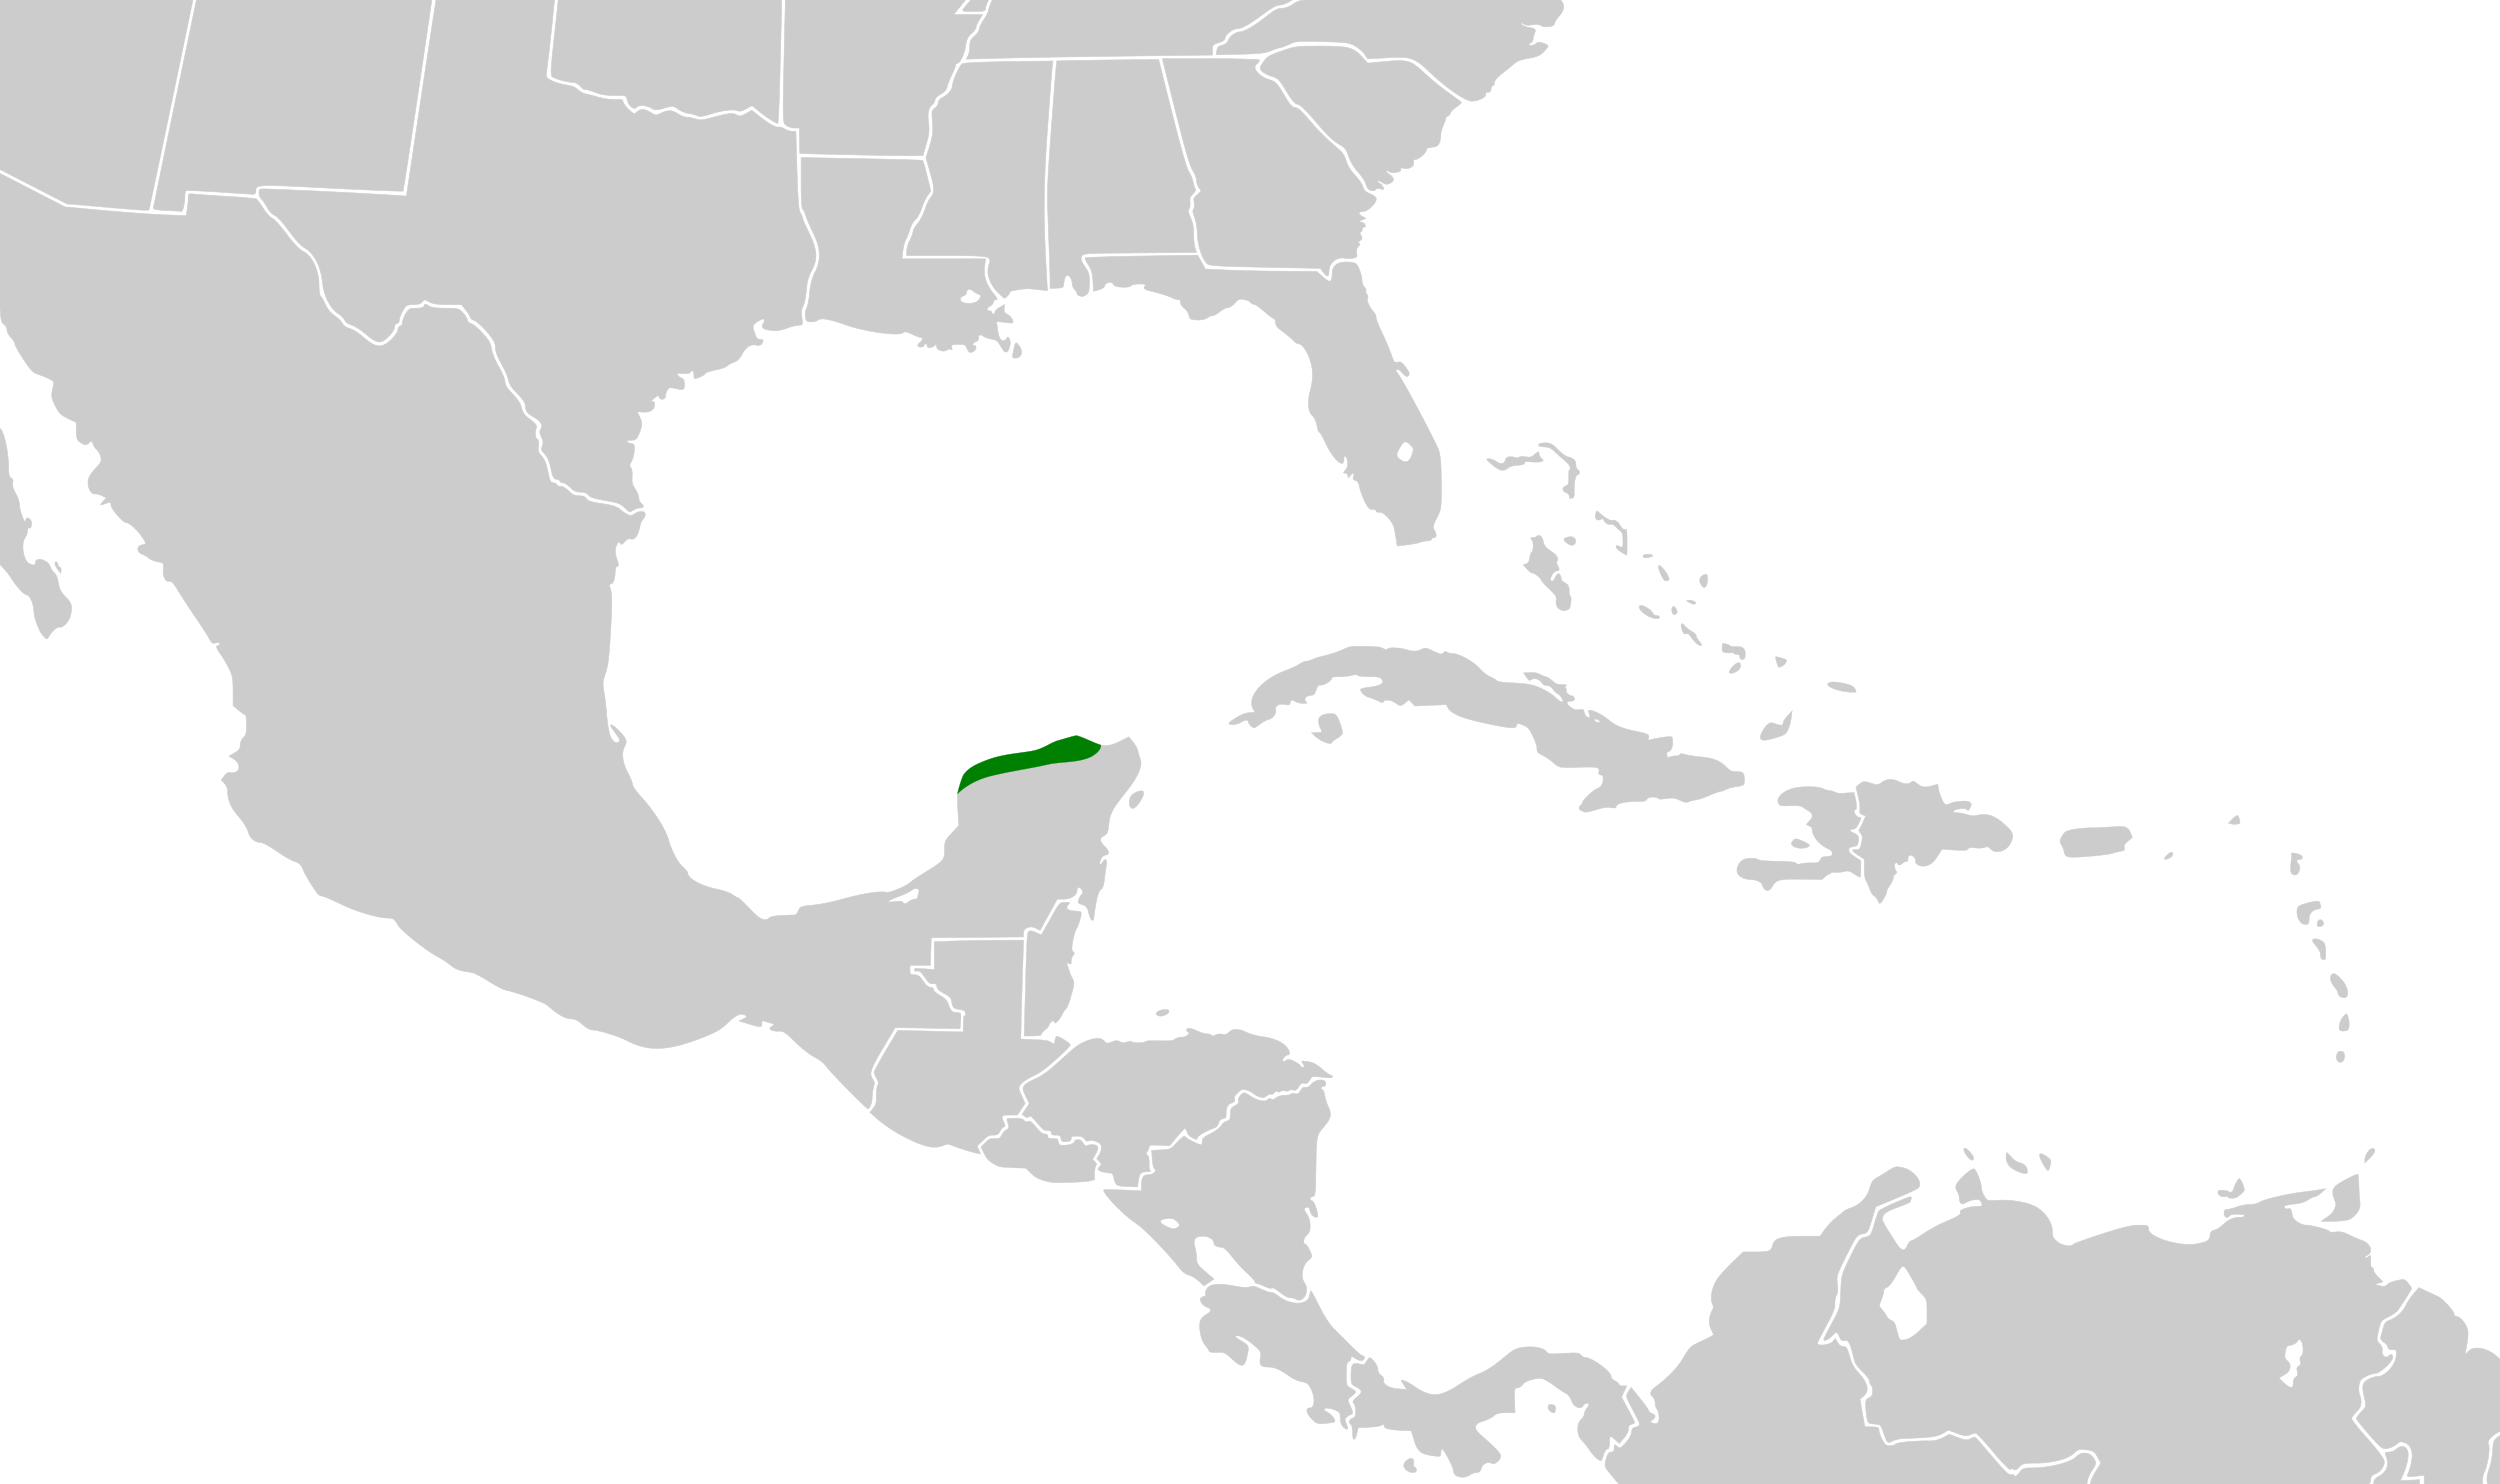 <svg xmlns="http://www.w3.org/2000/svg" width="1474" height="875" viewBox="0 0 389.996 231.51"><path style="fill:#ccc;fill-opacity:1;stroke:#ccc;stroke-width:.088;stroke-miterlimit:4;stroke-dasharray:none;stroke-dashoffset:0;stroke-opacity:1" d="m241.977 274.474.858-.711-.673-.169c-.524-.132-.674-.315-.674-.825 0-.743.542-1.627 1.22-1.99.321-.172.762-.137 1.488.12 1.678.591 2.038-.08.595-1.108-.8-.57-.852-.685-.718-1.598.368-2.507 2.24-4.146 4.997-4.376 1.952-.162 2.544-.669 3.15-2.694.256-.852.738-1.78 1.126-2.169.374-.373.68-.896.68-1.162 0-.266.376-1.03.836-1.699l.836-1.215-1.204-1.037c-.661-.57-1.271-1.309-1.355-1.642-.177-.706.253-1.337.912-1.337.698 0 .827-1.04.452-3.67-.184-1.294-.315-2.67-.29-3.059.023-.389-.12-.939-.318-1.222-.71-1.013-.302-2.865.63-2.865.69 0 .63-.993-.131-2.113-.651-.96-.797-2.031-.338-2.49.412-.412.061-1.83-.712-2.876-.369-.5-1.196-1.527-1.838-2.284-1.28-1.506-1.279-1.505-.91-2.835.185-.664.391-.922.737-.922.355 0 .48-.17.48-.653 0-.62.022-.632.457-.239.434.393.502.363 1.352-.577.532-.59.895-1.243.895-1.612 0-.342.138-.663.307-.714 1.237-.368 1.238-.239-.034-2.65-1.197-2.269-1.201-2.286-.773-2.967l.43-.685 1.387 1.717c.763.944 1.387 1.825 1.387 1.959 0 .133.221.312.492.398.606.192.63.582.061 1-.41.302-.41.325 0 .484.758.294 1.098-.03 1.04-.988-.03-.495-.18-1.024-.332-1.177-.153-.153-.278-.574-.278-.936 0-.362-.166-.796-.368-.964-.58-.48-.441-.908.533-1.649 2.02-1.537 3.367-2.967 4.3-4.564.93-1.593 1.08-1.728 2.807-2.515 1.003-.457 1.824-.898 1.824-.98 0-.082-.176-.49-.39-.905-.412-.794-.32-2.073.209-2.92.206-.33.202-.605-.016-1.085-.386-.847.006-2.645.84-3.856.341-.494 1.376-1.627 2.3-2.52l1.68-1.622 1.93-.004c2.196-.005 2.436-.1 2.68-1.07.267-1.066 1.325-1.384 4.607-1.384h2.793l.793-1.105c.437-.607 1.202-1.409 1.701-1.782.5-.373 1.019-.804 1.154-.958.135-.154.663-.412 1.172-.573 1.38-.438 2.562-1.679 2.936-3.084.236-.89.498-1.292 1.027-1.578.39-.212 1.22-.717 1.844-1.124 1.027-.67 1.233-.719 2.193-.515 1.806.382 3.358 2.393 2.476 3.207-.187.172-1.748.896-3.469 1.61l-3.13 1.295-.624 2.047c-.606 1.989-.649 2.052-1.493 2.21-.828.156-.943.312-2.455 3.33-1.53 3.054-1.582 3.215-1.429 4.514.105.892.06 1.466-.132 1.697-.16.193-.271.776-.248 1.295.033.733-.267 1.506-1.341 3.457-.76 1.382-1.383 2.627-1.383 2.766 0 .482 1.863.283 2.346-.25l.455-.504.328.626c.208.397.537.626.899.626.49 0 .627.213.986 1.537.31 1.143.687 1.827 1.474 2.67 1.372 1.473 1.639 2.718.748 3.497l-.607.531.373 2.09c.205 1.15.372 2.117.373 2.15 0 .035.498.062 1.106.062.95 0 1.106.072 1.106.502 0 .276.224.94.497 1.475.399.781.631.973 1.18.973.376 0 .81-.127.967-.283.265-.265 3.54-.554 5.469-.481.473.017 1.312-.206 1.863-.496l1.003-.527 1.34.501c1.153.432 1.423.456 1.944.178.332-.178.688-.272.79-.208.103.063 1.296 1.432 2.65 3.041 1.776 2.109 2.574 2.885 2.854 2.778.214-.082.475-.01.58.161.139.223.353.095.76-.456.538-.728.65-.766 2.25-.766 2.451 0 5.806-.866 6.6-1.703.867-.913 2.168-.792 2.79.26.421.714.417.741-.33 1.904-.543.846-.757 1.476-.757 2.229 0 .742-.169 1.25-.576 1.734-.517.614-.594 1.022-.748 3.938-.147 2.772-.115 3.315.213 3.678.212.234.326.581.253.772-.073.19.189 1.23.581 2.31.527 1.446.84 1.982 1.194 2.036.479.073 1.296 1.444 1.296 2.176 0 .213-.83 1.24-1.844 2.283-1.51 1.552-1.844 2.036-1.844 2.676 0 .88.096.92 1.035.43.607-.316.679-.306.815.125.083.26.341.472.575.472.598 0 2.246 1.756 2.246 2.392 0 .29.114.599.252.684.139.086.231.508.205.937-.03.486.293 1.45.854 2.556 1.067 2.102 1.129 2.812.296 3.358-.566.371-.622.367-.85-.057-.133-.25-.15-.554-.037-.676.376-.407-.14-3.292-.694-3.881-.289-.308-.583-1.048-.67-1.69l-.157-1.143-.903.461c-.497.253-1.033.746-1.192 1.095-.192.422-.484.634-.871.634-.657 0-1.396.693-1.396 1.31 0 .664-.673.472-1.145-.326-.24-.406-.505-.738-.591-.738-.281 0-.934 1.958-.701 2.102.124.077.225.22.225.317 0 .301-7.534 1.34-8.462 1.165-.623-.116-1.128-.026-1.82.327-1.096.56-1.265 1.11-1.27 4.135l-.002 1.777.607-.277c.454-.207.694-.205.95.008.266.22.414.2.653-.087.374-.451 2.105-.498 2.383-.064.108.169.2.777.205 1.352.008.976-.035 1.044-.662 1.044-.382 0-.773-.184-.91-.428-.223-.398-.283-.389-.83.125-.324.305-.652.49-.73.414-.076-.077-.422.143-.769.49-.438.438-.893.629-1.5.629h-.872v2.949l-33.618-.007-33.617-.007z"/><path style="fill:#ccc;fill-opacity:1;stroke:#ccc;stroke-width:.088;stroke-miterlimit:4;stroke-dasharray:none;stroke-dashoffset:0;stroke-opacity:1" d="M333.244 265.18c-1.445-1.145-1.782-1.54-1.782-2.094 0-.375-.391-1.459-.87-2.408-.675-1.343-.835-1.905-.718-2.53.104-.556.04-.895-.211-1.103-.2-.166-.312-.495-.25-.732.077-.293-.281-.764-1.114-1.466-.675-.57-1.338-1.035-1.474-1.035-.135 0-.317-.221-.402-.491-.175-.551-1.24-.69-1.421-.185-.06.17-.202.221-.315.116-.112-.105.572-.99 1.52-1.967 2.34-2.407 2.474-2.773 1.635-4.481-.372-.76-.827-1.351-1.04-1.353-.53-.005-1.74-3.24-1.423-3.804.17-.304.088-.565-.31-.988-.442-.47-.51-.747-.379-1.526.088-.523.168-1.774.178-2.78.015-1.57.106-1.944.652-2.659.463-.608.617-1.075.57-1.733-.049-.669.154-1.266.785-2.315l.851-1.413-.521-.952c-.468-.854-.646-.968-1.733-1.113-1.108-.147-1.276-.1-1.974.557-.97.912-3.37 1.522-5.994 1.522-1.744 0-1.992.06-2.51.611-.391.417-.665.536-.86.375-.171-.143-.376-.148-.513-.013-.138.136-1.187-.928-2.672-2.71-1.345-1.614-2.584-2.934-2.754-2.934-.17 0-.58.123-.91.273-.48.22-.87.172-1.973-.24l-1.373-.514-.893.527c-.861.508-1.897.643-6 .78-.609.021-1.411.193-1.784.383-.82.42-.879.368-1.43-1.266-.422-1.253-.47-1.297-1.43-1.37-.93-.07-1.004-.133-1.167-.983-.095-.5-.182-1.35-.193-1.892-.015-.793.087-1.03.534-1.225.408-.18.553-.45.553-1.031 0-.433-.11-.856-.246-.94-.135-.083-.246-.364-.246-.624s-.486-.92-1.081-1.469c-.595-.548-1.155-1.297-1.245-1.664-.697-2.852-.906-3.299-1.494-3.187-.452.087-.638-.04-.866-.59-.355-.857-.48-.866-1.213-.086-.532.565-1.23.827-1.23.46 0-.084.572-1.211 1.271-2.504 1.264-2.336 1.272-2.367 1.377-4.947.104-2.572.119-2.623 1.495-5.423 1.313-2.673 1.438-2.84 2.299-3.052.87-.215.932-.301 1.418-1.967.28-.958.59-1.89.69-2.07.099-.18 1.318-.808 2.71-1.395 2.351-.992 2.517-1.029 2.364-.532-.2.652.116.46-2.192 1.338-1.515.577-2.018.89-2.19 1.358-.23.633-.28.53 1.945 4.041.902 1.424 1.418 1.583 1.838.57.17-.412.43-.75.575-.75.145 0 1.032-.514 1.97-1.143.937-.63 2.492-1.472 3.454-1.873 2.018-.842 2.431-1.123 2.27-1.546-.13-.337 1.538-.846 2.776-.846.669 0 .723-.055.535-.553-.17-.45-.364-.538-1.037-.472-.455.044-1.091.25-1.412.456-.656.421-1.003.15-1.01-.79-.003-.274-.156-.716-.341-.983-.21-.3-.265-.67-.147-.976.309-.794 2.372-2.664 2.771-2.51.383.146 1.154 2.14 1.155 2.984 0 .28.208.847.46 1.26.448.735.492.75 2.06.65 2.061-.132 4.726.32 5.956 1.01 1.474.827 2.586 2.432 2.586 3.732 0 .888.126 1.171.756 1.702.757.636 2.26.881 2.547.415.075-.121 2.063-.84 4.417-1.598 3.273-1.053 4.633-1.377 5.778-1.377 1.419 0 1.498.031 1.498.593 0 1.319 5.006 2.832 7.62 2.303 1.632-.33 1.915-.523 2.014-1.377.053-.463.238-.681.62-.736.3-.042.905-.414 1.346-.826.923-.862 1.653-1.186 2.674-1.186.397 0 .721-.11.721-.246 0-.32-2.137-.32-2.335 0-.302.489-.86.25-.86-.368 0-.437.133-.615.46-.615.254 0 .945-.175 1.537-.389.591-.213 1.505-.386 2.029-.383.524.002 1.19-.15 1.48-.34.684-.449 4.33-1.31 6.736-1.592 1.041-.122 2.28-.291 2.753-.376l.86-.154-.689.634c-.38.348-.854.633-1.055.633-.2 0-.664.221-1.03.491-.382.281-1.233.546-1.992.621-.728.072-1.422.19-1.54.264-.34.21.048.64.44.489.371-.142.522.096.657 1.04.101.699 1.286 1.516 2.202 1.519.872.002 3.622.762 3.622 1.001 0 .1.423.126.94.057.693-.093 1.257.033 2.15.483.667.335 1.489.692 1.827.793 1.424.426 1.987 1.8.962 2.35-.282.15-.45.336-.374.412.075.076.306-.002.512-.173.412-.342.445-.26.381.917-.025.467.075.799.241.799.157 0 .24.134.186.298-.054.164.259.655.696 1.093l.795.794-.655.223-.655.222.843.189c.628.14.91.096 1.11-.177.147-.201.819-.487 1.493-.636 1.182-.26 1.245-.246 1.777.398.304.368.553.74.553.828 0 .147-1.168 2.014-2.095 3.344-.213.305-.906.803-1.542 1.107-1.11.53-1.169.612-1.505 2.088-.337 1.479-.33 1.558.175 2.096.33.35.477.748.395 1.062-.17.648.528 1.293.946.875.419-.419.678-.347.678.19 0 .648-1.954 2.47-2.653 2.473-.31.001-.986.218-1.502.482-.76.388-.967.65-1.084 1.37-.08.489-.04 1.165.089 1.503.424 1.117.271 1.927-.505 2.67-.405.39-.737.864-.737 1.055 0 .192.884 1.333 1.964 2.536s2.255 2.629 2.612 3.168c.592.895.62 1.046.33 1.75-.2.482-.626.898-1.138 1.112-.611.256-.818.494-.818.945 0 .7-.627 1.111-1.697 1.111-.513 0-.707.1-.623.321.074.192-.202.464-.684.676-.502.221-.794.517-.772.785.021.268-.139.43-.423.43-.252 0-.7.33-.999.733-.375.507-.63.66-.827.495-.196-.163-.468-.045-.861.373-.436.464-.825.612-1.61.612-.831 0-1.114.12-1.435.61-.22.336-.672.68-1.004.763-.56.14-.592.23-.45 1.271.107.779.072 1.07-.114.955-.147-.091-.432.07-.633.357-.382.544-.897.452-.897-.16a.363.363 0 0 0-.369-.355c-.203 0-.369-.151-.369-.336 0-.494-1.772-.739-2.029-.28-.15.268-.348.296-.821.116-.81-.308-.837-.303-.837.132 0 .226-.23.369-.594.369-.327 0-.65.138-.716.307-.067.169-.27-.062-.45-.514l-.33-.82-1.72.069c-1.068.043-1.972-.054-2.382-.256-.851-.42-1.429-.19-1.429.571 0 .916.251 1.38.746 1.38.246 0 .65.257.897.571.247.314.947.89 1.554 1.28.608.39 1.15.74 1.205.779.055.037.173.485.262.993.125.708.049 1.09-.324 1.633-.322.47-.41.818-.262 1.032.123.178.527.749.898 1.269.602.843.644 1.026.39 1.697-.51 1.352-.228 1.562 2.104 1.562 1.431 0 2.115-.095 2.2-.307.069-.17.133.039.144.462.017.65-.18.92-1.271 1.741-.71.534-1.67 1.047-2.135 1.139-1.306.258-1.71.754-1.554 1.911.116.868.036 1.081-.689 1.829-.45.465-1.006.846-1.235.846-.228 0-.812.44-1.298.977-.51.565-1.027.923-1.224.847-.192-.073-.618.198-.973.62-.348.413-.782.751-.964.751-.379 0-1.175 1.233-1.175 1.82 0 .224-.204.393-.472.393-.333 0-.523.235-.646.799-.167.77-.481 1.156-.948 1.164-.123.002-.039-.2.186-.448.336-.371.36-.587.136-1.229-.149-.428-.328-.778-.398-.778s-.662.19-1.315.422c-.819.29-1.229.588-1.322.959-.074.295-.44.647-.812.782-.373.135-.844.31-1.046.391-.228.09-1.054-.396-2.152-1.265zm24.518-49.663c.003-.308.176-.626.386-.707.277-.106.339-.338.226-.853-.114-.517-.052-.746.231-.854.274-.105.342-.329.232-.764-.099-.396-.034-.69.181-.823.385-.237.33-1.89-.08-2.388-.203-.246-.329-.21-.594.169-.186.264-.639.516-1.008.558-.571.066-.695.223-.836 1.061-.137.812-.08 1.05.325 1.369.72.565.516 1.633-.41 2.152-.406.227-.794.45-.861.497-.068.046.317.454.855.907 1.026.864 1.346.788 1.353-.324zm-58.415-7.847 1.263-1.179V204.6c0-1.8-.038-1.931-.799-2.715-.439-.454-.798-.905-.798-1.005 0-.099-.465-.96-1.034-1.913-1.168-1.958-1.06-1.978-2.447.447-.403.703-.946 1.347-1.207 1.43-.261.083-.475.35-.475.595s-.173.86-.384 1.365c-.36.864-.355.951.092 1.443.262.289.601.766.753 1.06.152.296.497.607.768.693.27.086.557.453.637.816.08.363.259 1.031.397 1.486.236.775.305.818 1.112.687.567-.092 1.29-.54 2.123-1.318z"/><path style="fill:#ccc;fill-opacity:1;stroke:#ccc;stroke-width:.088;stroke-miterlimit:4;stroke-dasharray:none;stroke-dashoffset:0;stroke-opacity:1" d="M308.846 273.97v-1.23h.83c.457 0 .968-.165 1.136-.368.169-.203.51-.369.76-.369.248 0 .581-.241.74-.536.262-.491.31-.501.588-.123.312.427 1.138.512 1.932.2.604-.238.73-2.354.192-3.196-.36-.56-.453-.577-2.572-.437l-2.2.145.157-1.504c.087-.827.158-1.753.158-2.058 0-.714 1.038-1.095 2.98-1.095 1.21 0 5.954-.641 8.41-1.136l.696-.14-.538-.573c-.315-.335-.46-.697-.351-.874.141-.23.25-.213.456.067.148.202.698.447 1.222.545.919.172.948.157.803-.418-.186-.74.577-1.526 1.299-1.337.384.1.546-.046.757-.685.225-.683.654-1.103 1.125-1.103.057 0 .103.251.103.558 0 .307.282.972.627 1.48.691 1.017 1.089 3.193.634 3.474-.19.118-.122.468.227 1.152l.502.983.844-.522.845-.522 1.75 1.37c.963.752 1.933 1.366 2.155 1.363.764-.01 2.447-.932 2.604-1.426.16-.504 1.492-1.13 1.886-.886.334.206.26.634-.197 1.14-.39.43-.386.487.078.95l.492.492.641-.504c.352-.277.713-.834.802-1.238.104-.473.314-.735.59-.735.29 0 .503-.295.657-.915.14-.561.445-1.024.79-1.195.31-.154.807-.502 1.106-.774.3-.272.666-.45.815-.395.15.055.698-.372 1.219-.948.52-.577 1.063-1.051 1.204-1.054.14-.002.726-.382 1.3-.844.991-.796 1.046-.907 1.046-2.134 0-1.384-.024-1.36 1.642-1.694.43-.086.926-.33 1.102-.543.177-.213.738-.65 1.247-.971.863-.545.925-.664.925-1.784 0-.867-.108-1.241-.389-1.349-.615-.236-.84-.177-.84.22 0 .27-.279.367-1.045.365-1.91-.006-2.169-.167-1.997-1.243.13-.815.042-1.082-.655-1.961-.789-.996-.797-1.034-.398-1.709.475-.805.491-1.041.155-2.252-.19-.685-.542-1.087-1.473-1.684-.673-.432-1.499-1.113-1.836-1.513-.337-.401-.713-.667-.835-.591-.185.114-.52-.364-.52-.74 0-.235.604-.078.969.252.303.275.617.304 1.371.13 1.884-.437 2.238-.339 2.67.744.445 1.11.681 1.206 1.167.478.263-.394.619-.511 1.618-.533.817-.018 1.325-.147 1.406-.356.171-.448.878-.414.878.042 0 .205.218.369.492.369.27 0 .491.16.491.355 0 .195.246.526.545.736.512.358.568.344.917-.23.25-.413.514-.568.807-.475.445.142.585-.4.464-1.8-.03-.35.089-.553.324-.553.203 0 .616-.332.915-.737.458-.618.715-.738 1.591-.738.575 0 1.119-.118 1.208-.262.09-.145.332-.198.54-.118.245.094.673-.201 1.223-.844.538-.628 1.054-.988 1.419-.988.451 0 .545-.104.443-.492-.102-.39.068-.574.822-.888.523-.218 1.006-.473 1.074-.567.068-.094.482-.316.922-.494.583-.236.799-.479.799-.901 0-.394.235-.7.735-.959 1.363-.705 1.755-1.89 1.117-3.381-.15-.35-.058-.43.502-.43.378 0 .934-.232 1.235-.515.689-.647 1.51-.439 1.73.439.177.705-.132 2.183-.752 3.601l-.414.945 1.489-.084 1.488-.084v.837c0 .525.24 1.152.643 1.681.772 1.012.648 1.44-.912 3.132-.789.855-.934 1.136-.646 1.246.507.195.273 2.023-.346 2.707-.955 1.053-.321 6.499.756 6.498.31 0 .365.259.296 1.377-.05.79.03 1.492.184 1.647.149.149.27.472.27.717 0 .355.128.416.615.293.35-.087.614-.048.614.093 0 .135.321.59.713 1.01.518.554.935.763 1.521.763.493 0 1.031.21 1.381.54l.574.538.366-.522c.202-.287.608-.558.903-.6.38-.056.6-.33.756-.94.322-1.26.84-1.72 1.937-1.72.768 0 .945-.089.945-.472 0-.349.384-.62 1.476-1.043 1.31-.508 1.523-.69 1.905-1.617.236-.575.587-1.046.779-1.046.192 0 .554-.186.804-.413.419-.379.52-.38 1.272-.022.78.372.85.364 1.52-.17.605-.483.908-.544 2.189-.444 1.455.114 1.496.1 1.934-.654.547-.939.367-2.154-.41-2.779-.459-.368-.472-.425-.1-.43.294-.004.43-.2.43-.62 0-.506.12-.615.677-.616 1.028-.002 2.455-.46 2.598-.832.07-.183.434-.41.809-.503.374-.094.825-.357 1.003-.585.3-.386.346-.383.675.04.193.251.462.388.596.305.135-.083.314.066.398.331.093.293.294.43.51.346.22-.084.356.015.356.259 0 .313.27.395 1.304.395 1.27 0 1.326-.03 2.098-1.124.722-1.026.858-1.11 1.542-.96.587.129.88.043 1.345-.394.48-.451.594-.482.594-.16 0 .67.412.703 1.593.13.889-.432 1.29-.84 1.86-1.892.4-.738.726-1.547.726-1.798 0-.25.277-1.002.615-1.669.338-.667.614-1.59.614-2.05 0-.484.779-2.712 1.844-5.276 1.014-2.441 1.844-4.778 1.844-5.193 0-.622.099-.755.56-.755.805 0 1.59.631 1.758 1.414.08.371.192 2.058.25 3.748.11 3.261.672 5.88 2.053 9.587l.687 1.844 1.391-.085c1.339-.081 1.399-.059 1.56.584.181.723-.016 4.405-.271 5.07-.086.225-.488.546-.893.714-.459.19-.63.37-.454.48.192.118.098.325-.29.64-.316.257-.74.677-.943.935-.356.452-.32.463 1.03.325 1.146-.118 1.374-.08 1.264.206-.162.423.926.485 1.656.095.64-.343.598-.076-.14.89-.822 1.079-.775 1.33.246 1.33.95 0 1.135.429.473 1.091-.92.919-1.825 1.042-1.825.247 0-.445-.523-.45-1.566-.014-.886.37-1.63.15-1.63-.484 0-1.276-3.527 2.568-4.417 4.815-.134.338-.405.916-.603 1.285-.408.762-.146 1.078.574.693.715-.383.828-.32.658.357-.208.828.136.775.8-.123.3-.405.763-.737 1.03-.737.365 0 .483-.168.483-.686 0-.377.222-1.12.492-1.65.27-.53.492-1.098.492-1.263 0-.164.295-.53.656-.815.544-.428.937-.504 2.316-.448 1.53.062 1.749.005 2.792-.731.81-.571 1.407-.799 2.094-.799.528 0 1.232-.103 1.565-.23.75-.285.964-.1.623.538-.144.268-.29 1-.324 1.627-.105 1.916-.428 3.035-1.282 4.452-.45.746-.819 1.62-.819 1.942 0 .387-.458 1.024-1.353 1.884-1.232 1.183-1.65 1.839-1.167 1.829.8-.016 4.486-5.134 4.486-6.23 0-1.604 1.28-4.09 2.104-4.09.163 0 .35-.206.417-.458.133-.508 1.34-.855 1.493-.429.058.161.342.047.7-.282.63-.577 1.186-.724 1.186-.312 0 .132.504.218 1.12.192.76-.033 1.193.067 1.348.312.18.284.23.29.233.028.003-.21.155-.275.414-.176.226.087.483.04.572-.104.11-.178.393-.141.88.113.395.206 1.07.375 1.501.376 1.08.002 2.045.406 2.045.856 0 .206.088.375.196.375.394 0 .787-.605.79-1.217.008-1.126.382-1.359.738-.46.178.45.478.999.667 1.222.23.271.259.46.086.566-.172.106-.128.362.132.758.316.483.34.747.12 1.376-.365 1.048-.341 1.315.086.96.211-.175.393-.866.445-1.69.048-.766.109 4.443.135 11.575l.046 12.967H308.846Z"/><path style="fill:#ccc;fill-opacity:1;stroke:#ccc;stroke-width:.088;stroke-miterlimit:4;stroke-dasharray:none;stroke-dashoffset:0;stroke-opacity:1" d="M382.718 252.583c-.083-.135-.45-.247-.813-.249-1.157-.006-1.63-.246-2.2-1.116-.306-.466-.75-.847-.985-.847-.674 0-1.09-1.242-.898-2.683.152-1.15.126-1.25-.339-1.25-.614 0-.935-.894-1.172-3.271-.152-1.52-.117-1.727.384-2.26.432-.46.568-.936.63-2.204.07-1.442.172-1.727.953-2.64 1.02-1.19 1.162-2.318.384-3.023-.367-.331-.492-.757-.492-1.67v-1.226l-1.372.142c-1.221.126-1.354.096-1.202-.273 1.057-2.565.893-4.483-.422-4.942-.67-.233-.852-.2-1.314.233-.295.277-.922.566-1.395.643-.829.135-.926.062-2.862-2.128-1.102-1.247-2.004-2.388-2.004-2.534 0-.147.352-.63.781-1.072.772-.797.778-.82.492-2.059-.458-1.985-.388-2.392.51-2.939.44-.268 1.135-.487 1.546-.488 1.142 0 2.74-1.752 2.861-3.135.088-1 .063-1.045-.59-1.045-.438 0-.683-.13-.683-.363 0-.2-.28-.546-.62-.77-.374-.244-.576-.565-.507-.804.063-.22.23-.845.37-1.392.205-.793.419-1.055 1.06-1.295 1.081-.406 2.052-1.3 2.493-2.297.2-.452.74-1.256 1.2-1.786l.838-.964 1.209.556c.665.306 1.464.678 1.776.828.76.366 2.506 2.282 2.506 2.75 0 .207.206.375.458.375.256 0 .755.428 1.131.97.697 1.006.731 1.565.258 4.192l-.155.86.483-.552c1.06-1.21 3.954-.316 5.31 1.639.378.547.775.94.882.875.37-.23.996.193 1.377.93.363.703.34.898-.413 3.538-.75 2.625-.773 2.822-.387 3.25.665.734.184 1.572-1.11 1.935-.59.166-1.432.632-1.87 1.036-.664.613-.758.829-.574 1.313.244.642-.187 3.38-.673 4.273-.16.295-.292.928-.292 1.406 0 .68.16.987.737 1.414.406.3.738.75.738.999s.155.512.345.585c.189.073.415.51.501.97.155.825.173.835 1.192.695l1.035-.142.307 1.323c.17.728.307 1.5.307 1.716 0 .216.176.538.39.716.215.178.834 1.215 1.376 2.304.542 1.09 1.207 2.155 1.477 2.368.485.382.483.391-.138.799-.589.385-.685.385-1.496-.001-.84-.4-.885-.397-1.438.122-.314.295-.704.537-.866.537-.162 0-.533.491-.825 1.092-.463.954-.711 1.16-1.963 1.627-1.065.399-1.433.658-1.433 1.01 0 .403-.121.45-.829.317-.73-.137-.893-.065-1.376.613-.3.423-.63 1.069-.73 1.435-.12.436-.325.64-.594.593a.521.521 0 0 0-.557.307c-.167.435-.485.495-.708.135z"/><path style="fill:#ccc;fill-opacity:1;stroke:#ccc;stroke-width:.088;stroke-miterlimit:4;stroke-dasharray:none;stroke-dashoffset:0;stroke-opacity:1" d="M396.083 243.542c-.356-.368-1.104-1.554-1.66-2.635-.558-1.082-1.116-2.133-1.241-2.336-.125-.203-.36-1.06-.524-1.905-.313-1.619-.431-1.71-2.012-1.55-.275.029-.43-.125-.43-.424 0-.258-.221-.67-.492-.914-.27-.245-.491-.586-.491-.758 0-.172-.284-.536-.632-.81-.77-.606-.849-1.647-.243-3.226.234-.608.457-1.811.496-2.673.062-1.4.147-1.627.79-2.13.396-.31 1.125-.64 1.619-.733.74-.14.946-.314 1.172-1 .205-.619.201-1.034-.014-1.633-.25-.693-.19-1.142.423-3.257l.711-2.453 1.096-.202c.603-.111 2.005-.161 3.116-.111l2.02.091.241-.694c.28-.804.8-1.046 3.709-1.732 2.62-.619 5.073-.924 5.989-.745.686.134.7.168.594 1.449-.06.721-.28 1.507-.49 1.746-.211.239-.736 1.098-1.166 1.909-.655 1.235-.76 1.655-.647 2.58.074.61.18 2.254.236 3.655.083 2.1.19 2.662.607 3.196.278.356.808 1.07 1.178 1.586l.672.938-.768 1.555c-.671 1.362-.75 1.727-.625 2.925.132 1.284.077 1.476-.887 3.099-1.045 1.758-1.497 2.13-1.497 1.23 0-.415-.08-.458-.466-.252-.37.198-.544.137-.853-.299l-.389-.547-.519.676c-.285.372-.714.676-.954.676s-.734.276-1.098.614c-.365.338-.907.634-1.204.657-.63.049-1.395.12-1.83.169-.17.019-.308.311-.308.65 0 .37-.14.614-.354.614-.638 0-.644.437-.017 1.182.612.727.754 1.37.467 2.116-.11.286-.483.387-1.413.382-1.049-.006-1.375-.12-1.912-.676zm9.366-20.458c.576 0 .682-.345.553-1.796-.102-1.157-.12-1.18-.874-1.106-.734.072-.767.121-.707 1.059.034.54-.045 1.146-.176 1.346-.167.256-.114.5.18.826.366.406.428.414.497.067.044-.218.281-.396.527-.396z"/><path style="fill:#ccc;fill-opacity:1;stroke:#ccc;stroke-width:.088;stroke-miterlimit:4;stroke-dasharray:none;stroke-dashoffset:0;stroke-opacity:1" d="M407.916 238.698c0-.2.448-1.096.995-1.99.93-1.518.993-1.738.947-3.29-.042-1.445.052-1.848.711-3.066.439-.81.696-1.577.609-1.815-.083-.228-.617-1.022-1.186-1.765-.9-1.177-1.052-1.556-1.167-2.925-.072-.866-.036-1.825.081-2.134.144-.377.086-.884-.178-1.556-.362-.922-.36-1.08.038-2.12.236-.618.805-1.682 1.265-2.365.642-.955.835-1.496.835-2.35v-1.108l.922.164c.507.09 1.592.198 2.412.24 1.641.082 2.248.33 3.59 1.468 1.45 1.229 3.237 2.474 3.756 2.615.553.15 1.68 2.675 1.369 3.065-.511.64-3.667 8.773-3.82 9.846-.096.668-.383 1.56-.637 1.982-.255.422-.466 1.03-.469 1.352-.01 1.037-1.269 3.003-2.207 3.448-.727.345-.89.355-1.057.063-.258-.452-1.016-.44-1.4.025-.172.206-.708.368-1.219.368-.798 0-1.01.137-1.705 1.107-.677.942-.92 1.106-1.64 1.106-.583 0-.845-.113-.845-.365zM227.168 230.193a.96.96 0 0 1-.43-.747c0-.552-1.491-3.404-1.782-3.409-.102 0-.185.272-.185.607 0 .585-.047.604-1.167.457-1.974-.258-2.444-.63-2.973-2.36l-.47-1.534-1.321-.061c-2.142-.1-2.919-.29-2.919-.717 0-.29-.08-.321-.317-.125-.175.145-1.084.297-2.02.338l-1.702.074-.217.922c-.296 1.255-.66 1.162-.66-.17 0-.6-.11-1.16-.246-1.244-.414-.256-.274-.818.246-.983.376-.12.491-.372.491-1.074 0-.505-.138-1.06-.307-1.233-.247-.253-.146-.451.52-1.011.903-.762.863-1.043-.228-1.607-.672-.347-.722-.47-.722-1.793 0-1.707.254-2.043 1.315-1.738.427.122.806.127.845.01.038-.116.232-.42.43-.676.346-.45.38-.442.974.224.338.38.615.954.615 1.277 0 .323.233.75.519.95.285.2.47.508.411.685-.22.661.737 1.27 2.189 1.39l1.408.117-.42-.64c-.23-.353-.42-.697-.42-.766 0-.241 1.211.337 2.188 1.045.542.392 1.472.85 2.067 1.016 1.39.39 2.66-.012 5-1.582.922-.618 2.287-1.347 3.033-1.62.85-.312 2.106-1.126 3.364-2.18 1.717-1.438 2.188-1.707 3.252-1.853 1.625-.223 3.259.063 3.665.643.291.416.553.445 2.709.304 2.035-.133 2.435-.097 2.72.246.183.22.49.401.682.401 1.05 0 4.016 2.17 4.016 2.936 0 .235.277.553.615.707.338.154.614.393.614.531s.275.251.61.251h.611l-.41.862-.412.863 1.03 1.932c.566 1.063 1.03 1.99 1.03 2.06 0 .069-.222.184-.492.254-.331.087-.492.336-.492.763 0 .352-.318.989-.717 1.436l-.718.803-.589-.553c-.808-.76-.926-.704-.926.43 0 .659-.109.983-.33.983-.181 0-.462.442-.624.983-.288.961-.307.974-.874.603-.319-.21-.893-.845-1.277-1.413-.383-.568-.948-1.277-1.254-1.575-.75-.728-.787-2.585-.066-3.203.27-.231.492-.596.492-.81 0-.215.162-.605.36-.868.2-.262.365-.56.37-.661.014-.343-.704-.187-.92.2-.376.67-1.464.193-1.786-.781-.164-.499-.556-.985-.962-1.195-.376-.195-1.194-.743-1.817-1.219-.623-.475-1.417-.936-1.764-1.023-.847-.213-2.785.355-3.078.901-.13.242-.484.475-.789.518-.527.075-.55.17-.484 1.984l.07 1.905h-1.406c-1.071 0-1.532.118-1.933.495-.29.273-1.016.637-1.614.81-1.479.426-1.589 1.14-.34 2.215 2.046 1.763 3.064 2.829 3.064 3.208 0 .665-.927 1.431-1.42 1.173-.623-.327-1.444.08-1.626.806-.113.451-.322.635-.722.635-.31 0-.778.162-1.04.36-.555.42-1.521.47-2.137.112z"/><path style="fill:#ccc;fill-opacity:1;stroke:#ccc;stroke-width:.088;stroke-miterlimit:4;stroke-dasharray:none;stroke-dashoffset:0;stroke-opacity:1" d="M209.673 222.7c-.44-.321-.564-.718-.614-1.963-.014-.338-.289-.6-.837-.8-1.48-.534-2.278-.226-1.077.417.622.333 1.27 1.223 1.05 1.443-.078.078-.729.19-1.447.249-1.207.1-1.365.05-2.09-.675-.88-.88-1.04-1.728-.323-1.728.751 0 .875-1.58.225-2.881-.454-.909-.666-1.083-1.476-1.213-.52-.083-1.368-.456-1.883-.83-1.496-1.083-2.395-1.468-3.433-1.468-1.107 0-1.36-.358-1.129-1.594.133-.706.035-.888-.917-1.709-1.299-1.12-2.313-1.671-2.864-1.558-.282.058-.042.304.754.776 1.283.759 1.295.794.88 2.592-.365 1.579-.798 1.616-2.332.203-1.04-.959-1.232-1.04-2.33-.993-.658.028-1.196-.046-1.196-.166 0-.12-.28-.551-.624-.96-.656-.779-1.044-2.683-.767-3.76.082-.316.483-.763.893-.993.9-.507.945-.869.144-1.173-.795-.303-1.302-1.215-.839-1.508.183-.116.427-.213.543-.215.116-.002.15-.164.074-.36-.075-.197.068-.61.319-.92.537-.663 1.83-.734 4.503-.246 1.1.201 1.816.224 2.109.067.325-.174.793-.076 1.755.37.721.334 1.432.565 1.579.514.147-.052.665.217 1.15.597 1.827 1.43 4.483 1.433 4.796.005.078-.354.164-.743.192-.863.029-.12.619.931 1.311 2.336.804 1.63 1.646 2.933 2.325 3.602a331.47 331.47 0 0 1 2.636 2.643c.865.876 1.719 1.593 1.898 1.593.188 0 .265.156.183.369-.183.478-.692.468-1.45-.028-.559-.367-.605-.366-.605.008a.628.628 0 0 1-.369.546c-.282.108-.369.57-.369 1.953 0 1.763.02 1.82.738 2.192.904.467.91.58.078 1.245-.656.523-.658.532-.246 1.398.446.942.522 1.408.23 1.42-.102.006-.394.167-.65.36-.41.311-.427.438-.15 1.106.374.905.283 1.062-.348.601z"/><path style="fill:#ccc;fill-opacity:1;stroke:#ccc;stroke-width:.088;stroke-miterlimit:4;stroke-dasharray:none;stroke-dashoffset:0;stroke-opacity:1" d="M202.133 202.662c-.191-.12-.606-.221-.922-.223-.317-.002-1.03-.392-1.584-.867-.572-.489-1.1-.77-1.222-.648-.12.121-.602.016-1.11-.244-.494-.251-1.04-.457-1.215-.457-.174 0-.317-.122-.317-.27 0-.148-.558-.771-1.24-1.384-.68-.613-1.738-1.764-2.349-2.557-.65-.845-1.3-1.443-1.568-1.443-.708 0-1.234-.266-1.234-.624 0-.606-.765-1.097-1.709-1.097-1.259 0-1.594.437-1.259 1.642.143.517.261 1.34.262 1.831.001.777.176 1.041 1.357 2.05l1.356 1.158-.782.531-.782.531-.838-.772c-.461-.424-1.154-.834-1.539-.912-.413-.082-.985-.512-1.395-1.047-1.718-2.246-5.622-6.281-6.744-6.972-1.808-1.112-5.136-4.524-5.136-5.265 0-.07 1.328-.065 2.95.012l2.95.14.003-.704c.007-1.428.24-1.81 1.106-1.81.795 0 1.396-.649.892-.964-.125-.078-.267-.75-.315-1.494l-.088-1.352 1.475-.065c1.414-.063 1.52-.114 2.54-1.23.654-.715 1.111-1.046 1.187-.859.11.274 2.105 1.293 2.53 1.293.096 0 .165-.248.154-.553-.015-.433.269-.693 1.308-1.2.73-.356 1.468-.908 1.64-1.227.17-.32.56-.64.868-.713.46-.108.56-.302.573-1.103.014-.815.128-1.025.71-1.305.468-.225.647-.458.548-.716-.15-.389.487-1.295.91-1.295.127 0 .525.209.883.464 1.037.737 2.413 1.04 2.77.61.203-.245.375-.278.549-.104.173.173.4.12.718-.169.273-.247.864-.42 1.43-.42.53 0 .963-.088.963-.195 0-.107.254-.131.565-.053.436.109.644-.004.904-.49.228-.426.476-.588.762-.497.27.085.602-.092.914-.49.643-.817 2.263-.911 2.263-.13 0 .272-.164.49-.368.49-.203 0-.37.112-.37.247s.097.246.215.246.283.427.367.95c.083.523.318 1.27.521 1.66.61 1.17.462 1.89-.648 3.15-1.189 1.351-1.2 1.411-1.267 6.896-.043 3.524-.092 3.938-.478 4.013-.514.099-.567.501-.089.685.387.148 1.046 2.236.787 2.494-.257.258-.994-.299-1.09-.823-.12-.658-.357-.847-.75-.604-.28.172-.246.344.186.95.713 1.002.733 2.865.034 3.301-.49.306-.696 1.418-.263 1.418.259 0 1 1.386 1 1.87 0 .175-.144.407-.321.515-1.067.651-1.512 2.701-.792 3.652.92 1.218-.192 3.292-1.367 2.548zm-18.254-11.339c.206-.158.131-.372-.267-.77-.44-.44-.761-.533-1.575-.455-1.345.128-1.341.665.01 1.27.993.445 1.202.44 1.832-.045z"/><path style="fill:#ccc;fill-opacity:1;stroke:#ccc;stroke-width:.062;stroke-miterlimit:4;stroke-dasharray:none;stroke-dashoffset:0;stroke-opacity:1" d="M219.612 229.496c-.918-.558-.83-1.372.206-1.927.47-.252.859.136.729.729-.074.335-.026.501.166.575.148.057.27.253.27.436 0 .47-.74.57-1.37.187zM241.882 220.2c-.532-.372-.53-1.121.003-1.118.61.005.859.25.796.785-.07.598-.29.69-.8.334zM362.132 190.504c0-.038.38-.313.843-.61.567-.364.948-.772 1.16-1.245.302-.667.303-.746.026-1.52-.384-1.07-.368-1.452.084-2.028.373-.473 3.422-2.088 3.602-1.908.052.052.113.775.136 1.607.022.833.092 1.928.154 2.435.136 1.11-.07 1.686-.89 2.48-.48.465-.792.603-1.596.703-1.093.137-3.52.196-3.52.086zM368.911 180.953c0-.923.904-2.067 1.394-1.764.356.22.143.735-.612 1.475l-.782.768zM347.53 186.753c0-.094-.221-.126-.493-.071-.561.112-1.126-.315-1.031-.78.045-.223.225-.27.834-.223.427.033.822.133.878.223.178.288.639-.03.742-.512.055-.257.268-.737.473-1.068.359-.576.384-.587.62-.264.136.185.337.638.447 1.006.195.651.184.683-.45 1.263-.51.467-.796.595-1.334.595-.377 0-.686-.076-.686-.17zM319.082 182.178c-.831-1.247-1.155-2.209-.744-2.209.272 0 .892.343 1.315.728.33.299.35.416.193 1.064-.244 1.006-.338 1.057-.764.417zM314.55 182.645c-1.126-.544-1.612-1.19-1.612-2.138 0-.391.051-.712.114-.712.062 0 .38.311.705.692.374.436.834.756 1.25.868.91.245 1.328.753 1.254 1.526-.032.34-.718.245-1.712-.236zM307.08 180.621c-.653-.717-.947-1.521-.556-1.521.336 0 1.373 1.169 1.373 1.547 0 .477-.37.465-.817-.026zM364.551 165.32c-.125-.275-.124-.545.003-.881.15-.393.275-.474.662-.43.4.046.487.149.534.632.095.998-.819 1.515-1.2.679zM365.029 160.733c-.377-.377.041-1.76.715-2.37.337-.305.35-.299.54.243.254.73.247 1.772-.015 2.034-.223.223-1.048.285-1.24.093zM365.043 155.446c-.167-.097-.305-.31-.306-.473 0-.162-.274-.639-.608-1.058-.644-.81-.785-1.567-.357-1.922.327-.272.73-.053 1.526.828 1.4 1.55 1.214 3.48-.255 2.625zM362.063 149.449a2.31 2.31 0 0 1-.105-.679c0-.222-.274-.732-.609-1.132-.334-.4-.608-.802-.608-.891 0-.59 1.583-.196 1.887.47.11.24.199.903.199 1.472 0 .9-.043 1.035-.33 1.035-.18 0-.376-.124-.434-.275zM359.35 144.17c-.93-.227-1.418-2.333-.663-2.862.494-.346 2.91-.884 3.089-.687.075.083.186.36.246.615.098.416.05.477-.455.584-.896.19-1.347.716-1.347 1.571 0 .793-.175.95-.87.78zM361.62 144.516c-.15-.093-.191-.302-.117-.597.182-.725.976-.522.976.25 0 .254-.61.5-.858.347zM357.43 136.149c-.13-.24-.15-.729-.063-1.434.074-.589.113-1.217.088-1.396-.04-.288.031-.312.62-.202.367.069.765.205.884.304.366.303.249.659-.217.659-.496 0-.577.36-.159.707.299.248.23 1.065-.124 1.492-.29.349-.809.283-1.03-.13zM348.051 128.536l-.434-.128.647-.654c.356-.36.722-.607.813-.551.168.104.447 1.116.338 1.226-.157.157-.974.221-1.364.107zM337.622 133.938c0-.077.235-.366.522-.642.533-.51.993-.438.778.123-.159.412-1.3.868-1.3.52zM322.25 133.459a1.037 1.037 0 0 1-.273-.631c0-.197-.16-.617-.355-.933-.322-.521-.332-.626-.11-1.15.134-.317.397-.713.586-.881.47-.419 2.024-.682 4.399-.744 1.1-.03 2.624-.102 3.39-.162 1.674-.132 2.136.056 2.503 1.021l.258.676-.667.56c-.538.452-.65.647-.58 1.014.078.408.024.465-.54.562-.345.06-.945.212-1.335.338-.694.226-4.561.603-6.18.603-.516 0-.924-.102-1.096-.273zM292.952 140.522c-.117-.283-.394-.634-.615-.778-.22-.145-.499-.56-.617-.921a10.87 10.87 0 0 0-.567-1.334c-.271-.522-.348-.99-.337-2.051l.015-1.375-.94-.625c-.518-.343-.941-.691-.941-.774 0-.082.264-.149.587-.149.55 0 .6-.049.783-.772.27-1.078.244-1.437-.136-1.818-.182-.181-.264-.396-.183-.478.08-.08.347-.601.592-1.155l.446-1.008-.481-.168c-.438-.153-.476-.233-.422-.908.033-.407-.096-1.344-.285-2.083l-.344-1.343.517-.435c.61-.513.78-.526 1.97-.15.9.283.904.283 1.577-.174.818-.556 1.645-.591 2.638-.111.858.414 1.558.445 1.956.084.263-.237.355-.212.95.261.733.582 1.216.64 2.393.285l.793-.238.112.745c.062.41.305 1.144.54 1.632.394.817.466.878.904.773.262-.062.555-.17.65-.24.096-.07.705-.169 1.354-.218.896-.068 1.242-.029 1.435.164.304.304.303.277.052.829-.22.48-.334.533-.595.272-.254-.254-1.985-.009-1.985.282 0 .148.2.236.538.236.296 0 .963.123 1.482.274.734.214 1.125.236 1.765.1 1.559-.33 2.71.102 4.373 1.642 1.148 1.063 1.276 1.463.818 2.56-.588 1.408-2.363 2.006-3.226 1.088-.344-.366-.46-.397-.914-.238-.286.1-.934.132-1.44.073-.727-.086-.97-.05-1.152.17-.198.238-.51.261-2.15.163l-1.92-.115-.685 1.076c-.714 1.12-1.357 1.55-2.312 1.55-.652 0-1.251-.434-1.147-.83.101-.39-.526-.987-.89-.847-.147.056-.267.3-.267.542 0 .315-.093.44-.326.44a.807.807 0 0 0-.543.261c-.245.295-.695.35-.695.087 0-.096-.118-.174-.261-.174-.323 0-.349.73-.044 1.229.184.3.17.382-.087.528-.167.095-.305.344-.307.555 0 .21-.236.727-.521 1.147-.286.42-.519.874-.519 1.007 0 .332-.614 1.508-.92 1.763-.207.17-.29.115-.466-.308z"/><path style="fill:#ccc;fill-opacity:1;stroke:#ccc;stroke-width:.062;stroke-miterlimit:4;stroke-dasharray:none;stroke-dashoffset:0;stroke-opacity:1" d="M275.14 138.56c-.149-.212-.27-.469-.27-.57 0-.313-.963-.773-1.584-.759-.969.024-1.947-.397-2.212-.951-.304-.634.01-1.563.704-2.081.536-.4 2.069-.463 2.503-.103.167.139 1.163.224 2.952.254 2.146.035 2.761.1 2.997.313.202.182.379.216.554.106.14-.09.858-.164 1.594-.165 1.287-.002 1.346-.02 1.566-.48.194-.409.35-.487 1.052-.532.74-.047.825-.096.825-.47 0-.322-.168-.492-.74-.75-1.265-.573-2.39-1.95-2.39-2.93 0-.28-.139-.465-.434-.577-.239-.09-.434-.217-.434-.28 0-.063.195-.296.434-.517.626-.58.574-1.21-.13-1.566-.31-.158-.71-.413-.885-.567-.257-.226-.64-.27-1.942-.227-1.516.051-1.636.03-1.825-.322-.453-.848.335-1.773 2-2.347 1.212-.418 4.133-.435 4.903-.03.306.162.736.294.956.295.22 0 .62.116.891.257.367.191.811.23 1.747.15l1.255-.106.209.905c.277 1.201.263 1.738-.047 1.857-.226.087-.225.16.005.603.154.298.4.504.604.504.425 0 .421.072-.055 1.043-.298.607-.492.795-.862.838-.622.071-.608.283.037.55.766.318.924.592.791 1.375-.107.637-.166.696-.798.803-.573.097-.682.182-.682.533 0 .311.235.573.927 1.033l.928.616.008 1.298c.005.714-.045 1.298-.111 1.298s-.498-.24-.96-.533c-.807-.512-.875-.525-1.696-.328-.47.113-1.085.16-1.366.103-.287-.057-.512-.028-.512.067 0 .093-.106.17-.235.17-.13 0-.45.198-.71.44l-.476.44-3.157-.049c-3.564-.056-3.947.041-4.608 1.161-.42.713-.92.8-1.32.229z"/><path style="fill:#ccc;fill-opacity:1;stroke:#ccc;stroke-width:.062;stroke-miterlimit:4;stroke-dasharray:none;stroke-dashoffset:0;stroke-opacity:1" d="M279.924 132.122c-.555-.284-.612-.518-.237-.972.271-.328.388-.353.919-.202.334.096.879.34 1.21.542.57.35.584.38.27.61-.407.298-1.597.31-2.162.022zM206.207 115.576c-.43-.225-.972-.612-1.204-.86l-.421-.452h.812c.885 0 .922-.048.552-.696-.136-.239-.251-.71-.254-1.048-.005-.498.09-.672.498-.913.279-.165.861-.298 1.3-.298.644 0 .846.078 1.065.412.432.66.978 2.37.867 2.72-.056.176-.45.525-.876.774-.426.25-.775.529-.775.62 0 .29-.754.165-1.564-.259z"/><path style="fill:#ccc;fill-opacity:1;stroke:#ccc;stroke-width:.062;stroke-miterlimit:4;stroke-dasharray:none;stroke-dashoffset:0;stroke-opacity:1" d="M246.964 126.61c-.66-.26-.816-.61-.428-.961.19-.173.347-.41.347-.526 0-.304 1.626-1.84 2.206-2.083.693-.292.968-.69.99-1.435.017-.548-.041-.658-.372-.705-.31-.044-.37-.136-.293-.447.193-.77-.212-.865-3.162-.743-2.944.121-3.021.105-4.1-.859-.355-.317-1.04-.777-1.52-1.02-.81-.411-.876-.492-.876-1.077 0-.384-.257-1.146-.652-1.937-.549-1.098-.762-1.353-1.347-1.62-.891-.405-1.07-.402-1.18.024-.13.492-.749.456-4.223-.25-4.054-.823-5.908-1.548-6.474-2.534l-.29-.505-2.447.106-2.446.105-.452-.487-.452-.487-.549.462c-.676.569-.825.572-1.564.026-.664-.49-1.69-.589-1.848-.179-.081.213-.23.188-.907-.152-.445-.224-1.061-.462-1.37-.53-.672-.144-1.58-1.116-1.24-1.326.121-.075.615-.187 1.097-.249 2.069-.264 2.68-.655 2.072-1.326-.244-.27-.554-.322-1.882-.322-.954 0-1.668-.08-1.787-.198-.147-.147-.396-.147-.98 0-.431.109-1.297.198-1.924.198-.79 0-1.143.066-1.15.217-.016.377-1.08 1.086-1.63 1.086-.461 0-.556.092-.81.782-.253.688-.358.79-.865.84-.763.075-1.109.522-.73.942.257.285.231.304-.404.303-.373 0-.903-.118-1.176-.26-.663-.346-.75-.331-.87.147-.096.379-.161.4-.913.285-.956-.145-1.47.201-1.337.9.106.553-.5 1.304-1.172 1.452-.29.063-.875.382-1.303.708-.427.327-.835.59-.906.588-.27-.012-.91-.67-.91-.935 0-.376-.492-.346-1.178.072-.585.356-1.682.47-1.854.19-.11-.176 1.23-1.08 2.202-1.486.354-.148.93-.27 1.278-.27.634 0 .634 0 .353-.428-1.17-1.787 1.18-4.684 4.933-6.08.88-.327 1.89-.796 2.245-1.041.354-.245.835-.446 1.069-.447.234 0 .659-.123.944-.272.286-.149 1.186-.426 2-.615.813-.19 2.027-.595 2.696-.901 1.187-.544 1.273-.557 3.497-.53 1.78.02 2.408.093 2.86.327.398.205.601.238.646.103.094-.283 1.873-.242 2.89.066 1.1.334 1.686.326 2.436-.031.597-.285.627-.28 1.84.279 1.19.548 1.246.557 1.576.259.262-.237.39-.262.547-.105.112.112.479.204.815.204 1.029 0 3.381 1.286 4.3 2.351.448.519 1.102 1.05 1.512 1.226.397.171.878.447 1.07.613.267.231.788.321 2.259.39 1.052.05 2.342.161 2.868.25 1.311.217 3.198 1.16 4.149 2.07.911.874 1.412.906.932.06-.166-.291-.43-.571-.59-.622-.158-.052-.495-.364-.747-.695-.34-.445-.592-.602-.967-.602a.868.868 0 0 1-.785-.421c-.388-.592-1.16-.838-1.618-.516-.33.231-.389.201-.803-.406l-.446-.656.975-.052c.722-.04 1.153.04 1.66.304.376.196.785.357.909.357.123 0 .543.273.934.608.595.509.845.608 1.53.608.686 0 .787.04.616.246-.141.17-.147.28-.018.36.102.062.137.191.078.286-.146.237.434.847.805.847.32 0 .58.445.417.71-.054.088-.334.159-.622.159-.703 0-.614.458.193 1.002.473.318.74.382 1.243.298.606-.103.646-.08.757.427.112.508.626.98.838.77.054-.055.025-.292-.064-.528-.215-.565-.212-.579.141-.577.542.003 2.142.848 2.946 1.556.87.766 2.097 1.285 3.95 1.67 2.15.448 2.377.556 2.248 1.073-.098.39-.07.432.217.319.366-.146 2.346-.482 3.025-.514.356-.017.445.07.492.485.104.908-.132 1.67-.567 1.836-.315.12-.385.25-.319.596.07.367.14.414.402.274.174-.094.589-.17.922-.17.333 0 .637-.096.677-.214.056-.17.258-.167.955.012.486.124 1.587.292 2.448.373 1.867.175 2.9.593 3.843 1.555.625.638.778.708 1.548.708.578 0 .931.091 1.09.283.264.318.287 1.566.034 1.82-.092.091-.59.215-1.109.274-.518.06-1.215.254-1.548.43-.334.177-.754.321-.935.321-.18 0-.924.267-1.654.592-.729.325-1.677.643-2.107.705-.43.063-.961.202-1.18.31-.322.16-.564.122-1.303-.205-.996-.441-1.002-.442-2.404-.265-.66.084-1.015.06-1.097-.072-.066-.107-.429-.195-.804-.195-.496 0-.744.095-.901.347-.191.306-.407.348-1.783.35-1.71.002-2.923.316-3.016.778-.05.242-.195.273-.87.181-.569-.078-1.145-.009-1.94.228-1.602.48-1.952.537-2.352.38zm2.526-14.171a.832.832 0 0 0-.564-.261c-.289 0-.311.044-.131.26.12.144.373.261.564.261.29 0 .311-.043.131-.26zM274.62 115.188c-.15-.39.566-1.754 1.147-2.188.44-.328.499-.331 1.28-.065.894.304 1.125.259 1.125-.224 0-.173.317-.657.705-1.076l.705-.76-.109.834c-.19 1.46-.59 2.536-1.056 2.842-.518.34-2.563.93-3.221.93-.274 0-.51-.12-.576-.293zM286.957 107.726c-2.67-.645-2.326-1.743.371-1.186 1.492.308 1.868.497 2.127 1.066.177.388.157.4-.64.386-.452-.008-1.288-.128-1.858-.266zM277.302 103.745c-.273-.719-.393-1.301-.269-1.301.368 0 1.66.41 1.66.528 0 .373-.263.726-.718.961-.484.25-.509.244-.673-.188zM271.61 102.838c-.12-.041-.217-.225-.217-.409 0-.237-.122-.333-.424-.333-.234 0-.476-.083-.54-.186-.063-.102-.234-.14-.38-.083-.147.056-.526.054-.841-.005-.538-.1-.574-.151-.565-.803.01-.683.02-.694.546-.589.294.06.582.184.64.277.058.093.375.16.704.149 1.367-.047 1.729.21 1.729 1.234 0 .653-.216.9-.652.749zM269.75 104.892c-.118-.192.673-1.165 1.159-1.425.467-.25.735.036.587.627-.153.606-1.487 1.216-1.745.798zM264.47 100.208a9.882 9.882 0 0 1-.783-.963c-.228-.335-.412-.436-.655-.36-.268.086-.393-.024-.606-.534-.147-.352-.218-.769-.158-.925.093-.238.187-.199.582.238.259.286.762.676 1.117.865.357.19.647.476.647.638 0 .162.195.527.434.812.507.602.534.727.16.727-.15 0-.483-.224-.738-.498zM257.181 96.158c-1.208-.586-1.959-1.71-1.142-1.71.467 0 1.577.721 1.774 1.152.125.275.333.412.626.412.274 0 .438.098.438.261 0 .373-.802.318-1.696-.115zM261 95.805c-.116-.115-.21-.429-.21-.697 0-.623.453-.651.73-.045.16.354.15.491-.055.696-.2.2-.302.21-.466.046zM263.484 93.967c-.466-.261-.483-.299-.163-.348.487-.076 1.34.265 1.206.48-.15.245-.438.208-1.043-.132zM265.406 91.28c-.15-.212-.271-.552-.271-.755 0-.715 1.184-1.324 1.243-.64.082.948-.18 1.782-.56 1.782-.078 0-.264-.174-.412-.387zM259.132 89.711c-.693-1.487-.513-1.998.344-.978.6.712 1.006 1.511.876 1.722-.058.093-.26.169-.45.169-.247 0-.467-.26-.77-.913zM243.461 95.142c-.526-.212-.797-.794-.711-1.528.067-.573-.016-.706-1.113-1.768-.652-.632-1.186-1.21-1.186-1.286 0-.28-1.028-1.153-1.359-1.153-.189 0-.6-.293-.915-.652l-.572-.651.451-.159c.362-.127.474-.308.565-.909.061-.412.179-.791.26-.842.324-.2.393-1.48.105-1.92-.271-.414-.267-.43.123-.43.222 0 .49-.085.595-.19.36-.361.902-.003 1.024.678.135.754.438 1.143 1.338 1.714.747.475 1.161 1.176.868 1.47-.131.13-.115.32.055.647.325.623.305.896-.066.896-.378 0-.862.54-1.01 1.128-.144.577.393.61.61.039.084-.22.272-.498.419-.62.222-.184.297-.163.452.126.102.191.186.468.186.615 0 .147.225.384.5.527.568.293.717.58.717 1.38 0 .308.082.642.183.743.114.114.138.525.063 1.091-.099.745-.196.937-.542 1.069-.494.187-.54.187-1.04-.015zM244.329 84.639c-.552-.478-.445-.726.386-.889.728-.142 1.212.246 1.06.85-.15.6-.779.617-1.446.039zM253.07 86.232c-.7-.401-1.129-.898-.937-1.09.06-.06.279-.018.486.093.208.111.426.153.486.094.06-.06.09-.589.066-1.175-.033-.84-.116-1.119-.39-1.31a6.01 6.01 0 0 1-.76-.69c-.29-.311-.525-.415-.79-.346-.374.098-.92-.281-1.075-.748-.055-.164-.162-.173-.418-.036-.57.305-.989-.048-.846-.714.152-.71.164-.718.54-.38.94.843 1.724 1.321 2.036 1.24.478-.125.886.138 1.333.862.272.44.48.6.702.542.292-.077.316.073.32 1.984.002 1.137-.013 2.067-.035 2.065a10.809 10.809 0 0 1-.717-.391zM256.445 86.974c-.121-.074-.166-.222-.1-.329.148-.24 1.256-.256 1.402-.02.06.096.083.175.053.175-.03 0-.298.07-.596.155-.297.085-.639.094-.76.02zM244.797 77.42c0-.224-.16-.424-.418-.522-.749-.285-.776-.824-.057-1.14.347-.152.387-.294.383-1.343-.003-.646.05-1.174.12-1.174.358 0-.016-.794-.601-1.274a38.936 38.936 0 0 1-1.543-1.368c-.775-.726-.972-.823-1.768-.869-.658-.038-.896-.121-.896-.313 0-.178.216-.278.678-.316 1.058-.087 1.425.079 2.42 1.091.51.518 1.156.995 1.435 1.06.927.216 1.29.555 1.29 1.203 0 .327.104.658.23.734.408.246.477.72.12.834-.407.13-.588.86-.601 2.434-.009 1.126-.039 1.221-.401 1.272-.299.043-.391-.03-.391-.308zM232.933 72.63c-.55-.431-1-.871-1-.977 0-.284.976-.048 1.58.382.606.432 1.156.319 1.303-.268.125-.496.683-.662 1.47-.436.393.113.62.109.696-.013.07-.113.44-.138.974-.067.765.101.922.063 1.4-.338.644-.543.748-.558.748-.112 0 .188.164.494.364.68.35.326.351.347.042.512-.177.095-.849.13-1.494.078-.973-.078-1.172-.05-1.172.17 0 .198-.26.282-1.044.339-.71.051-1.207.196-1.557.455-.747.552-1.19.475-2.31-.405zM176.365 125.942c-.341-.341-.251-1.418.156-1.855.397-.426 1.03-.717 1.559-.717.235 0 .336.12.336.4 0 .5-.9 1.945-1.367 2.195-.432.23-.43.23-.684-.023zM180.558 158.39c-.291-.216-.294-.257-.036-.52.36-.365 1.626-.548 1.804-.26.32.518-1.211 1.194-1.768.78zM175.91 185.113c-1.741-.057-1.86-.132-2.178-1.383-.163-.643-.25-.739-.663-.74-.713 0-1.78-.336-1.78-.558 0-.108.13-.34.29-.515.271-.3.264-.346-.108-.742l-.397-.423.369-.596c.376-.608.467-1.259.23-1.633-.249-.39-1.294-.722-1.74-.553-.342.13-.476.081-.759-.278-.284-.361-.492-.437-1.2-.437-.724 0-.857.05-.857.329 0 .371-.323.54-1.035.54-.4 0-.504-.091-.59-.521-.095-.476-.165-.522-.804-.522-.584 0-.7-.057-.7-.348 0-.28-.115-.347-.592-.347-.52 0-.717-.149-1.607-1.205-.88-1.045-1.05-1.173-1.278-.967-.224.202-.324.191-.677-.075l-.415-.313.57-.827.57-.828-.565-1.166c-.73-1.51-.619-1.715 1.474-2.709 1.333-.632 1.944-1.087 4.132-3.07 2.206-1.998 2.739-2.393 3.778-2.797 1.536-.598 2.31-.61 2.875-.044.422.422.434.423 1.2.14.672-.25.833-.255 1.225-.046.352.188.605.201 1.143.058.382-.102.733-.117.784-.034.131.211 1.941.189 2.074-.026.066-.108.9-.159 2.14-.13 1.704.039 2.1-.002 2.46-.258.236-.168.713-.304 1.06-.304.398 0 .74-.122.93-.332.283-.314.283-.342.001-.499-.356-.2-.185-.56.266-.56.176 0 .738.195 1.25.433.511.238 1.168.433 1.46.434.291.001.622.094.735.207.158.158.305.152.634-.024.26-.14.678-.189 1.063-.127.521.085.71.028 1.06-.323.576-.576 1.538-.565 2.715.031.572.29 1.481.538 2.487.679 1.795.25 3.085.812 3.79 1.65.5.594.604 1.212.203 1.212-.387 0-1 .727-.79.937.118.118.244.106.384-.033.115-.115.381-.209.593-.209.407 0 1.806.832 1.806 1.074 0 .079.117.143.26.143.329 0 .33-.172.007-.635-.25-.357-.24-.362.564-.276 1.014.109 1.52.359 2.573 1.27.453.393 1.011.785 1.24.872.65.247.294.507-.566.416-2.455-.262-2.22-.294-2.674.368-.343.5-.496.59-.867.512-.374-.08-.517.009-.85.525-.348.54-.466.607-.896.513-.275-.06-.545-.03-.606.07-.06.097-.342.131-.625.075-.283-.057-.615-.02-.738.082a.401.401 0 0 1-.47.033c-.168-.104-.32-.047-.477.177-.126.18-.343.285-.48.232-.139-.052-.451.061-.696.253-.377.297-.54.323-1.091.175-.356-.097-.843-.357-1.082-.58-.24-.223-.734-.46-1.1-.527-.598-.11-.725-.064-1.268.463-.458.444-.58.682-.504.985.083.33.007.433-.438.588-.607.211-.862.714-.862 1.699 0 .585-.057.673-.482.759-.355.07-.541.258-.703.706-.17.469-.369.658-.865.82-.997.325-2.47 1.207-2.47 1.48 0 .307-.032.305-.773-.048-.417-.199-.671-.475-.801-.87-.105-.317-.25-.577-.324-.577-.073 0-.644.611-1.27 1.358l-1.136 1.358-1.585-.075c-1.39-.067-1.586-.04-1.586.212 0 .159-.119.47-.264.692-.237.362-.237.427 0 .624.186.154.264.546.264 1.313 0 .713.076 1.125.218 1.182.12.048-.152.094-.603.101-.945.016-1.156.264-1.332 1.566l-.108.795z"/><path style="fill:#ccc;fill-opacity:1;stroke:#ccc;stroke-width:.062;stroke-miterlimit:4;stroke-dasharray:none;stroke-dashoffset:0;stroke-opacity:1" d="M163.989 184.447c-1.636-.315-2.384-.65-3.168-1.414l-.82-.801-2.048-.07c-1.924-.067-2.104-.105-2.977-.62-.752-.444-1.03-.746-1.448-1.571l-.518-1.022.657-.673c.584-.598.752-.673 1.494-.673.78 0 .856-.04 1.12-.592.154-.325.475-.68.71-.787.439-.2.45-.313.125-1.36-.112-.36-.064-.393.638-.422 1.268-.053 1.76.027 1.976.323.142.193.344.247.644.172.378-.095.554.03 1.288.92.652.793.96 1.034 1.327 1.041.36.007.478.096.478.357 0 .295.116.348.768.348.713 0 .777.037.883.521.106.483.172.522.875.522.875 0 1.646-.298 1.646-.637 0-.142.2-.233.512-.233.385 0 .588.13.821.525.21.355.396.489.575.413.87-.371 1.744-.162 1.74.416 0 .164-.187.622-.414 1.018l-.412.72.364.365c.285.285.318.41.153.574-.116.116-.21.66-.21 1.21v1l-.652.196c-.675.203-5.361.382-6.127.234z"/><path style="fill:#ccc;fill-opacity:1;stroke:#ccc;stroke-width:.062;stroke-miterlimit:4;stroke-dasharray:none;stroke-dashoffset:0;stroke-opacity:1" d="M152.429 179.92c-.86-.187-2.861-.805-3.678-1.136-.855-.346-.93-.35-1.611-.077-1.411.565-2.849.263-5.814-1.221-1.774-.887-3.364-1.946-4.729-3.15l-.913-.805.507-.64c.46-.58.506-.764.506-1.965 0-.735.094-1.474.21-1.661.175-.279.145-.455-.173-1.02-.211-.377-.384-.817-.384-.98 0-.161.83-1.698 1.846-3.414l1.846-3.12 5.107.12 5.107.12v-1.245c0-.713.074-1.244.174-1.244.25 0 .215-.65-.044-.81-.12-.073-.522-.176-.894-.227-.739-.101-.905-.297-1.054-1.235-.086-.541-.232-.695-1.151-1.212-.812-.457-1.076-.706-1.152-1.085-.085-.425-.17-.486-.611-.44-.452.048-.6-.069-1.25-.988-.623-.883-.807-1.035-1.201-.993-.323.035-.465-.03-.465-.215 0-.227.228-.25 1.564-.155l1.564.112v-4.343l3.52-.114c1.936-.063 5.077-.114 6.98-.114h3.459l-.112 3.171a969.643 969.643 0 0 0-.225 7.71l-.115 4.539 2.104.086c1.546.064 2.22.163 2.54.373.575.377.566.38.7-.331.1-.535.167-.602.497-.504.432.127 1.585.876 1.86 1.208.136.164-.372.717-2.056 2.232-1.77 1.593-2.542 2.16-3.698 2.715-1.428.686-2.253 1.397-2.228 1.919.007.143.228.73.492 1.303l.48 1.043-.605.913-.605.912h-1.192c-1.327 0-1.37.053-.927 1.113.232.557.233.645.008.732-.142.054-.414.365-.607.691-.308.522-.435.593-1.064.593-.618 0-.835.115-1.61.855l-.895.854.297.623c.164.343.24.614.17.603-.07-.01-.284-.054-.475-.096z"/><path style="fill:#ccc;fill-opacity:1;stroke:#ccc;stroke-width:.062;stroke-miterlimit:4;stroke-dasharray:none;stroke-dashoffset:0;stroke-opacity:1" d="M159.879 157.135c.293-11.302.314-11.693.652-11.874.227-.121.528-.062 1.099.215.432.21.814.348.847.306.034-.042.557-.976 1.164-2.075 1.649-2.986 1.622-2.955 2.56-2.955.793 0 .795.001.473.358-.523.577-.154.935 1.026.998.789.042.982.11.98.347-.003.555-.497 2.155-.752 2.443-.14.157-.379.947-.53 1.754-.252 1.351-.252 1.492.01 1.782.264.29.264.337-.002.632-.159.175-.288.568-.288.875 0 .517-.027.543-.374.357-.315-.168-.358-.157-.27.07.057.149.19.593.297.989.106.395.34.96.52 1.256.375.615.347.903-.29 3.088-.238.812-.57 1.595-.738 1.738-.168.143-.43.536-.583.872-.153.336-.468.79-.701 1.009-.38.356-.436.367-.537.104-.105-.273-.137-.272-.457.017-.189.172-.344.413-.344.537 0 .123-.273.433-.608.689-.335.255-.608.572-.608.704 0 .183-.315.24-1.331.24h-1.33z"/><path style="fill:#ccc;fill-opacity:1;stroke:#ccc;stroke-width:.088;stroke-miterlimit:4;stroke-dasharray:none;stroke-dashoffset:0;stroke-opacity:1" d="M132.227 169.946c-1.632-1.655-3.17-3.32-3.419-3.7-.248-.381-1.015-.973-1.704-1.315-.689-.343-2.054-1.412-3.035-2.376-1.547-1.52-1.887-1.744-2.58-1.693-.44.033-.965-.048-1.167-.18-.318-.208-.304-.287.1-.583.448-.327.441-.348-.163-.5a11.157 11.157 0 0 1-1.022-.308c-.282-.109-.392-.005-.392.367 0 .63-.208.636-2.09.059l-1.474-.453.683-.324c.491-.233.595-.38.369-.523-.722-.459-1.45-.168-2.763 1.103-1.154 1.118-1.781 1.477-4.28 2.447-5.105 1.983-8.171 2.09-11.418.401-1.448-.754-4.474-1.683-5.514-1.694-.304-.004-.981-.393-1.505-.867-.704-.635-1.175-.86-1.808-.86-.841 0-2.199-.785-3.633-2.102-.528-.485-4.76-2.03-6.637-2.422-.338-.071-1.486-.68-2.551-1.354-1.065-.674-2.227-1.28-2.581-1.344a97.73 97.73 0 0 0-1.572-.271c-.51-.083-1.285-.463-1.721-.844a10.58 10.58 0 0 0-1.777-1.195c-1.99-1.016-5.974-4.175-6.559-5.198-.498-.873-.68-1-1.445-1-1.622-.005-5.008-1.012-7.503-2.232-1.362-.667-2.657-1.212-2.877-1.212-.22 0-.574-.25-.788-.553-1.022-1.455-1.709-2.61-2.112-3.549-.347-.81-.62-1.078-1.283-1.261-.464-.128-1.73-.854-2.814-1.614-1.084-.76-2.236-1.381-2.56-1.381-.898 0-1.64-.654-1.92-1.69-.138-.514-.8-1.562-1.47-2.328-1.21-1.383-1.73-2.569-1.732-3.956 0-.397-.225-.96-.498-1.25l-.497-.53.516-.656c.284-.361.625-.59.757-.509.132.082.51.081.84-.002.93-.233.84-1.478-.149-2.08l-.75-.456.873-.515c.679-.4.873-.672.873-1.222 0-.396.217-.904.492-1.153.393-.356.492-.757.492-2.005 0-.858-.088-1.56-.194-1.56-.107 0-.577-.32-1.045-.71l-.851-.711-.01-2.3c-.01-2.029-.093-2.461-.704-3.653-.381-.744-.957-1.704-1.28-2.135-.622-.829-.747-1.307-.341-1.307.135 0 .245-.122.245-.272 0-.167-.235-.214-.606-.12-.508.127-.675.02-1.017-.65-.225-.44-1.206-1.963-2.178-3.383-.973-1.42-2.189-3.281-2.702-4.138-.696-1.162-1.043-1.528-1.368-1.443-.6.157-1.045-.76-.94-1.936.082-.926.062-.953-.837-1.102-.506-.084-1.115-.328-1.352-.543-.238-.215-.743-.509-1.124-.654-.866-.329-.854-1.323.017-1.447.716-.102.698-.262-.158-1.444-.786-1.085-1.893-2.042-2.363-2.042-.486 0-2.334-2.15-2.334-2.715 0-.523-.08-.525-1.475-.039-.228.08-.156-.105.188-.484l.558-.613-.68-.328c-.375-.18-.857-.306-1.073-.278-.79.102-1.378-1.45-.962-2.542.134-.352.64-1.05 1.125-1.55.733-.753.858-1.03.737-1.633-.08-.4-.356-.923-.614-1.164-.258-.24-.544-.67-.634-.955-.154-.485-.193-.492-.613-.111-.374.338-.545.355-1.023.104-.815-.43-.933-.688-.95-2.073l-.015-1.23-1.28-.614c-1.073-.516-1.39-.832-1.969-1.966-.67-1.315-.698-1.617-.294-3.229.12-.478.002-.655-.664-.993a13.204 13.204 0 0 0-1.737-.697c-.773-.238-1.15-.624-2.274-2.33-.74-1.125-1.347-2.217-1.347-2.427 0-.21-.276-.657-.614-.995-.338-.338-.615-.87-.615-1.182 0-.311-.208-.696-.462-.855-.354-.22-.486-.66-.564-1.889-.066-1.047-.247-1.76-.521-2.063-.247-.274-.42-.865-.42-1.441 0-.667-.237-1.353-.75-2.16-.707-1.116-.74-1.274-.584-2.858.144-1.456.097-1.788-.356-2.521-.593-.959-.653-1.888-.227-3.481.426-1.592.101-2.305-1.278-2.81-1.002-.368-1.114-.49-1.18-1.289-.058-.682-.225-.951-.735-1.183-.582-.266-.7-.24-1 .212-.188.282-.487.513-.666.513-.375 0-2.624-2.315-3.496-3.598-.782-1.151-.912-3.308-.242-4.026.25-.269.503-.488.563-.488.06 0 4.806 2.419 10.548 5.376l10.44 5.376 5.975.543c3.285.299 7.533.605 9.439.681l3.465.138.158-.956c.087-.526.16-1.306.161-1.732.003-.75.034-.773.925-.679.507.053 2.85.215 5.208.36 2.358.144 4.386.323 4.507.398.121.075.605.737 1.075 1.473.47.735 1.107 1.432 1.414 1.549.307.117 1.311 1.223 2.231 2.459 1.14 1.53 1.982 2.404 2.645 2.742 1.36.694 2.402 2.964 2.402 5.236 0 .875.12 1.663.266 1.753.146.09.473.648.726 1.238.286.667.83 1.333 1.436 1.756.537.374 1.09.923 1.228 1.22.144.306.628.641 1.127.779.481.133 1.4.705 2.04 1.271 2.028 1.791 2.922 1.886 4.424.469.574-.542 1.044-1.207 1.044-1.477s.166-.554.37-.631c.202-.078.368-.366.368-.64s.23-.87.512-1.326c.456-.739.628-.827 1.605-.827.757 0 1.139-.117 1.239-.378.13-.34.203-.34.721 0 .402.263 1.197.378 2.629.378 1.92 0 2.093.043 2.688.676.35.371.677.896.725 1.164a.746.746 0 0 0 .577.565c.27.042 1.06.696 1.758 1.454 1.006 1.094 1.303 1.612 1.437 2.507.093.62.6 1.867 1.129 2.77.527.904.959 1.951.959 2.329 0 .488.336 1.027 1.168 1.87.78.79 1.252 1.522 1.421 2.205.196.79.504 1.202 1.352 1.81.606.433 1.054.936 1 1.12-.298 1.018-.28 1.62.06 1.9.26.217.33.567.232 1.167-.113.695-.02.983.488 1.52.435.46.732 1.194.965 2.385.287 1.465.418 1.733.882 1.8.3.043.544.181.544.307s.256.229.569.229c.313 0 .886.332 1.275.737.527.55.93.738 1.585.738.594 0 .972.15 1.168.464.218.35.813.538 2.408.764 1.521.216 2.305.456 2.78.852 1.229 1.02 1.717 1.18 2.32.757.77-.54 1.662-.495 1.662.082 0 .254-.154.59-.343.747-.189.156-.418.695-.51 1.197-.243 1.332-.788 2.078-1.38 1.89-.334-.106-.635.025-.965.418-.387.462-.523.507-.704.232-.181-.275-.277-.243-.497.168-.355.663-.344 1.411.035 2.469.246.685.246.877 0 .96-.169.056-.307.356-.307.666 0 1.129-.31 2.1-.672 2.1-.246 0-.31.139-.197.43.392 1.013.413 1.998.15 6.826-.218 3.97-.393 5.43-.791 6.602-.446 1.314-.478 1.693-.249 2.98.145.812.33 2.36.413 3.442.082 1.082.28 2.448.44 3.035.306 1.128 1.009 1.754 1.46 1.303.255-.254.223-.318-.955-1.948-.767-1.06-.086-.875 1.017.276 1.153 1.203 1.283 1.58.836 2.416-.517.967-.339 2.472.476 4.018.426.809.775 1.677.776 1.93 0 .252.595 1.1 1.322 1.886 1.893 2.045 3.773 4.964 4.24 6.584.555 1.93 1.443 3.616 2.31 4.389.403.359.732.78.732.937 0 .843 2.081 1.991 4.51 2.488.967.198 2.059.577 2.425.842.366.266.76.483.873.483.114 0 .94.774 1.834 1.72 1.646 1.741 2.421 2.097 3.096 1.423.164-.165 1.095-.327 2.077-.362l1.95-.07c.094-.005.316-.312.494-.683.3-.627.466-.69 2.278-.854 1.075-.097 3.12-.509 4.545-.914 2.938-.836 5.902-1.317 6.772-1.098.634.159 3.06-.824 3.93-1.592.272-.239 1.371-.972 2.445-1.63 2.707-1.658 2.842-1.822 2.842-3.449 0-1.276.07-1.437 1.11-2.548l1.11-1.187-.163-2.466c-.088-1.357-.07-2.672.044-2.921.112-.25.322-.946.465-1.548.2-.842.498-1.275 1.29-1.88 1.471-1.12 4.565-2.146 7.33-2.428 2.586-.264 4.006-.633 4.965-1.293.514-.353 1.377-.722 1.917-.819.541-.097 1.333-.32 1.76-.494.708-.29.912-.252 2.335.436 2.383 1.15 3.354 1.213 5.108.328l1.456-.735.632.751c.348.413.695 1.047.772 1.408.077.362.244.913.37 1.225.445 1.096-.294 2.81-2.278 5.289-2.046 2.556-2.455 3.33-2.599 4.923-.112 1.24-.225 1.498-.81 1.853-.734.447-.675.812.288 1.776.591.59.597 1.201.012 1.201-.25 0-.584.29-.747.647-.333.731-.122 1.177.247.519.428-.766.77-.488.608.494-.083.507-.22 1.506-.304 2.22-.1.865-.293 1.374-.575 1.526-.372.199-.758 1.79-1.07 4.41-.088.74-.522.339-.778-.72-.222-.914-.4-1.15-1.023-1.354-.672-.22-.73-.313-.53-.853.123-.333.34-.678.483-.766.179-.111.171-.323-.025-.69-.298-.558-.75-.49-.75.113 0 .716-.944 1.337-2.033 1.337h-1.049l-1.343 2.436-1.343 2.435-.669-.346c-.89-.46-1.922-.034-1.922.796v.572l-7.19.065-7.19.065-.072 2.151-.07 2.151h-3.177v.738c0 .648.085.737.704.737.55 0 .848.216 1.356.983.396.599.842.984 1.139.984.268 0 .488.157.488.35 0 .193.462.608 1.027.922.674.375 1.107.825 1.262 1.309.338 1.058.635 1.352 1.367 1.352.624 0 .643.042.56 1.252l-.087 1.252-5.058-.084-5.058-.085-1.911 3.196c-1.929 3.225-2.199 4.057-1.58 4.872.247.326.278.658.114 1.227a6.978 6.978 0 0 0-.223 1.597c0 .83-.365 1.77-.685 1.767-.097-.001-1.51-1.356-3.142-3.012zm9.59-29.32c.262-.2.676-.362.921-.362s.445-.156.445-.348c0-.192.067-.523.148-.736.212-.55-.567-.779-1.08-.316-.23.209-1.084.623-1.895.92-1.96.72-2.3 1.077-.821.866.71-.101 1.206-.065 1.305.094.21.34.401.316.976-.119z"/><path style="fill:#ccc;fill-opacity:1;stroke:#ccc;stroke-width:.088;stroke-miterlimit:4;stroke-dasharray:none;stroke-dashoffset:0;stroke-opacity:1" d="M6.713 99.163c-.646-.698-1.442-2.89-1.442-3.975 0-.915-.641-2.368-1.045-2.368-.462 0-1.707-1.356-2.612-2.846-.417-.686-1.416-1.776-2.221-2.421-.953-.765-1.598-1.51-1.85-2.139-.237-.594-.621-1.054-1-1.198-.375-.142-.613-.426-.613-.73 0-.33-.162-.499-.48-.499-.656 0-1.68-.489-1.826-.872-.067-.173.093-.735.355-1.248s.476-1.104.477-1.312c0-.208.275-1.152.61-2.099.742-2.101.756-2.678.116-4.828-.44-1.477-.576-1.686-1.093-1.686-.403 0-.81-.302-1.28-.948-2.338-3.216-4.254-4.997-4.254-3.953 0 .147-.35.228-.8.185-.695-.067-.79-.16-.734-.713.075-.738-.526-1.371-1.416-1.493-.403-.055-.64-.262-.689-.602-.04-.285-.372-.668-.737-.85-1.188-.594-1.527-.994-1.37-1.62.117-.467-.07-.796-.926-1.626-.59-.572-1.262-1.15-1.492-1.286-.23-.135-.49-.55-.579-.921-.15-.629-.106-.676.612-.676.424 0 1.169.165 1.654.368.486.203 1.173.37 1.529.373.824.005 1.18.24 1.296.856.155.828 2.423.799 2.423-.031 0-.392-.467-.369-1.636.08-.439.168-.439.152-.005-.509.438-.669.437-.685-.063-.816-.59-.154-.577-.11-.277-.899.127-.335.449-.678.714-.763.647-.205 1.335-1.965 1.132-2.891-.087-.397-.479-1.086-.87-1.532-.39-.445-1.035-1.606-1.431-2.58-.998-2.45-1.66-3.362-3.148-4.327-2.279-1.48-2.891-2.907-2.398-5.593.131-.715.071-1.043-.258-1.407-.322-.356-.392-.71-.278-1.42.083-.519.038-1.324-.099-1.788-.137-.464-.346-1.595-.465-2.513-.191-1.473-.397-1.97-1.348-3.254-.148-.2-.047-.723.29-1.5.496-1.149.499-1.21.073-1.607-.243-.227-.522-.946-.62-1.599-.097-.653-.332-1.56-.522-2.016-.682-1.637-.614-1.694 1.928-1.596 1.251.048 4.46.156 7.13.239 2.67.083 4.855.244 4.855.358 0 .114-.294.406-.652.65-.358.242-.962.751-1.34 1.13-.55.55-.647.803-.48 1.242.115.304.152.855.081 1.225-.092.481.088 1.023.63 1.893.416.67.666 1.22.555 1.22-.334 0-1.579 3.01-1.52 3.68.029.341.056 2.02.06 3.729.006 2.378-.08 3.244-.368 3.687-.6.928-.072 2.779.978 3.428 1.112.687 2.103 2.006 3.005 3.998.575 1.268.703 1.795.521 2.135-.335.627-.306.729.208.729.591 0 1.517 1.004 1.517 1.645 0 .279.171.649.38.822.251.209.296.397.134.56-.448.447.172 1.152 1.013 1.152h.772l-.533.567c-.414.44-.467.633-.239.862.17.169.305 1.052.319 2.075.028 2.082.502 3.182 1.62 3.76.532.275.708.508.6.792-.086.221-.082.988.008 1.704.162 1.302.163 1.302 1.056 1.31.795.007.846.043.463.334-.642.488-.518 1.204.288 1.663.393.223.893.678 1.11 1.01.553.844 1.113 3.676 1.118 5.658.003 1.297.091 1.7.396 1.818.276.106.354.346.26.81-.088.445.062.974.461 1.624.35.57.6 1.366.61 1.947.018.967.95 3.15.97 2.274.013-.523.339-.555.739-.073.327.395.109 1.454-.254 1.23-.125-.078-.228.12-.228.441 0 .32-.163.797-.361 1.06-.704.93-.304 3.553.616 4.046.633.339.974.3.974-.111 0-1.036 2.004-.478 2.343.653.092.307.376.725.63.928.28.224.527.842.627 1.575.13.953.363 1.404 1.11 2.151.959.96 1.084 1.414.791 2.877-.18.904-1.216 2.026-1.698 1.84-.343-.13-1.243.657-1.736 1.52-.257.45-.294.443-.87-.18ZM-8.99 64.858c-.002-.101-.097-.332-.211-.512-.159-.25-.24-.206-.342.184-.09.34-.018.512.211.512.19 0 .344-.083.342-.184z"/><path style="fill:#ccc;fill-opacity:1;stroke:#ccc;stroke-width:.088;stroke-miterlimit:4;stroke-dasharray:none;stroke-dashoffset:0;stroke-opacity:1" d="M-2.559 50.532c-.48-.4-.513-.506-.196-.628.21-.08.509-.531.664-1.001.266-.807 1.275-1.583 1.615-1.243.288.287.412 2.387.142 2.387-.144 0-.332.221-.418.492-.2.63-1.047.627-1.807-.007zM-6.486 48.495c-.294-.313-.534-.7-.534-.86 0-.16-.108-.292-.24-.292-.35 0-.99-1.348-.99-2.085 0-.349.168-.699.372-.777.548-.21 1.104.366 1.104 1.143 0 .471.15.718.49.807.402.105.463.264.338.885-.111.558-.05.796.232.904.211.08.323.304.25.495-.186.485-.403.438-1.022-.22z"/><path style="fill:#ccc;fill-opacity:1;stroke:#ccc;stroke-width:.044;stroke-miterlimit:4;stroke-dasharray:none;stroke-dashoffset:0;stroke-opacity:1" d="M9.16 89.06c-.462-.608-.597-.872-.602-1.172-.007-.465.485-.262.52.214.013.156.12.31.24.341.162.042.219.18.219.535 0 .262-.017.477-.038.477-.022 0-.174-.178-.338-.394zM-4.238 85.75c-.483-.383-.606-.554-.606-.846 0-.339.033-.366.447-.366.495 0 .624.12 1.087 1.001l.3.57-.311.06c-.23.044-.468-.065-.917-.42zM-20.936 54.743c-.214-.228-.266-.385-.205-.626.095-.381.951-1.782 1.089-1.782.167 0 .335.611.335 1.22 0 .409-.086.715-.281 1.005-.354.524-.576.568-.938.183zM-37.765 46.003c-.287-.631-.324-1.39-.08-1.66.461-.51 1.166-.146 1.166.601 0 .287-.128.531-.467.895l-.466.5zM-17.62 19.102l-6.268-.183.042-1.345.042-1.345-.38-.474c-.512-.635-.626-.978-.627-1.877 0-.443-.115-1.125-.276-1.637-.266-.844-.313-.906-1.24-1.64l-.964-.762-.293.275c-.337.317-.305.37-.625-1.041-.317-1.403-.41-1.486-1.66-1.486-1.495 0-1.653-.132-2.439-2.025-.21-.505-.519-1.1-.688-1.32l-.308-.404-1.438-.002c-1.532-.002-2.659-.2-3.465-.612l-.483-.247.356-1.014c.196-.557.5-1.531.674-2.164l.317-1.15-.432-.479c-.472-.521-.5-.615-.298-.992.11-.205.083-.324-.142-.628-.29-.391-.39-1.254-.205-1.76.074-.202-.025-.404-.461-.934-.522-.634-.556-.72-.556-1.411 0-.649-.058-.827-.481-1.482-.265-.41-.571-.794-.68-.856-.266-.148-.799-1.467-.803-1.983-.004-.67.372-1.061 1.273-1.319.752-.215.794-.247.862-.661.099-.596.09-1.268-.02-1.432-.049-.074-.298-.203-.552-.286-.89-.29-1.499-1.686-1.028-2.36.136-.193.2-.546.2-1.1 0-.855.287-1.465.69-1.465.1 0 .447.25.772.554.853.797.925.756.83-.473-.043-.564-.113-1.2-.156-1.413-.075-.378-.094-.388-.742-.388-.734 0-1.28-.191-2.16-.757-.693-.444-.72-.622-.217-1.414.202-.32.368-.71.368-.866v-.283l9.354.031 9.353.031 9.026 14.307 9.025 14.307-.022.873c-.049 1.887.245 2.972.972 3.596.434.372.298.581-.673 1.035-.591.276-.948.54-1.22.902-.545.726-.863 1.4-.965 2.038-.115.722-.818 1.984-1.348 2.421-.632.52-.942 1.35-.847 2.26.065.625.13.774.428.986.28.2.35.344.35.715 0 .455-.018.473-.908.913-.801.396-1.007.447-1.751.43-.464-.011-3.665-.103-7.112-.204z"/><path style="fill:#ccc;fill-opacity:1;stroke:#ccc;stroke-width:.044;stroke-miterlimit:4;stroke-dasharray:none;stroke-dashoffset:0;stroke-opacity:1" d="M-35.727 7.122a2.262 2.262 0 0 1-.264-.508l-.133-.35.754.085c1.422.161 2.092.546 1.405.807-.466.177-1.605.155-1.762-.034zM-37.503 7.194c-.119-.03-.3-.218-.402-.415l-.186-.36h.798c.68 0 .817.038.933.254.257.48-.31.739-1.143.521zM-29.6 12.696c-.125-.235-.18-1.115-.07-1.115.273 0 .927.456.927.646 0 .37-.235.706-.492.706-.13 0-.294-.107-.364-.237zM-13.194-11.478c-4.8-7.61-8.746-13.887-8.768-13.949-.025-.066 5.849-.111 14.473-.111 7.983 0 14.514.033 14.514.073 0 .138-4.076 13.515-5.071 16.643C1.406-7.098.815-5.452.642-5.165c-.416.691-.701.686-.878-.017-.127-.502-.17-.545-.626-.618a4.628 4.628 0 0 0-1.102.003c-.912.121-1.165.519-1.242 1.953-.04.723-.148 1.319-.315 1.72-.176.426-.27.975-.305 1.783-.044 1.025-.405 2.706-.58 2.702-.034 0-3.989-6.228-8.788-13.839z"/><path style="fill:#ccc;fill-opacity:1;stroke:#ccc;stroke-width:.044;stroke-miterlimit:4;stroke-dasharray:none;stroke-dashoffset:0;stroke-opacity:1" d="m16.797 32.367-6.392-.548L.142 26.538a2890.516 2890.516 0 0 1-10.307-5.318c-.023-.02.123-.246.326-.504s.404-.59.448-.737c.087-.292.841-.779 1.574-1.016l.461-.149v-.788c0-.765-.012-.796-.429-1.066-.39-.253-.428-.33-.43-.866-.002-.69.329-1.413.836-1.828.522-.426 1.206-1.662 1.374-2.481.256-1.256 1.06-2.403 1.868-2.669.68-.223 1.466-.915 1.363-1.2-.04-.113-.285-.438-.542-.721-.257-.284-.49-.643-.52-.8-.27-1.45-.324-1.862-.324-2.448 0-.404.146-1.139.363-1.833.239-.762.39-1.56.441-2.33.043-.643.19-1.502.326-1.907.136-.406.277-1.184.312-1.73.085-1.299.197-1.441 1.186-1.504l.783-.05.15.628.15.628h.516c.504 0 .526-.018.954-.768.265-.463.773-1.832 1.278-3.442l.839-2.673h.5c.668.002 28.24 2.072 28.292 2.124.048.048-8.516 41.196-8.652 41.575-.089.248-.118.247-6.481-.298zM17.112-10.498C9.578-11.066 3.394-11.55 3.37-11.576c-.025-.024.898-3.149 2.051-6.943 1.153-3.793 2.096-6.925 2.096-6.958 0-.034 6.278-.061 13.95-.061 7.674 0 13.952.026 13.952.058 0 .054-2.899 14.004-3.2 15.398l-.14.645-.634-.013c-.35-.008-6.8-.48-14.333-1.048zM52.627-8.242c-10.986-.61-19.995-1.127-20.02-1.148-.04-.032 2.542-12.628 3.139-15.318l.184-.83h41.185l-.072.4c-.039.22-.6 4.243-1.245 8.941-.647 4.699-1.203 8.667-1.236 8.82-.057.259-.12.275-1.011.26-.523-.008-9.938-.514-20.924-1.125z"/><path style="fill:#ccc;fill-opacity:1;stroke:#ccc;stroke-width:.088;stroke-miterlimit:4;stroke-dasharray:none;stroke-dashoffset:0;stroke-opacity:1" d="M97.446 79.214c-.658-.658-1.075-.814-3.03-1.132-1.653-.27-2.36-.496-2.606-.836-.226-.312-.636-.466-1.244-.466-.687 0-1.079-.179-1.614-.737-.389-.406-.907-.738-1.152-.738-.245 0-.446-.103-.446-.229 0-.125-.244-.264-.543-.307-.455-.066-.595-.336-.863-1.666-.22-1.086-.527-1.803-.974-2.27-.555-.578-.613-.768-.389-1.26.203-.446.174-.766-.124-1.383-.309-.637-.329-.899-.098-1.268.387-.62-.007-1.248-1.21-1.924-.95-.534-1.207-.923-1.207-1.829 0-.325-.491-1.026-1.228-1.751-.85-.837-1.274-1.477-1.38-2.08-.084-.48-.583-1.628-1.108-2.553-.63-1.108-.955-1.987-.955-2.581 0-.73-.245-1.188-1.29-2.418-.71-.835-1.596-1.63-1.967-1.77-.372-.138-.676-.373-.676-.523 0-.15-.305-.653-.676-1.119l-.677-.847h-2.13c-1.573 0-2.333-.113-2.901-.43-.733-.41-.785-.41-1.092 0-.22.295-.662.43-1.401.432-.999.002-1.121.075-1.633.97-.304.533-.553 1.196-.553 1.474 0 .284-.16.504-.369.504-.22 0-.368.227-.368.565 0 .333-.396.95-.965 1.506-1.193 1.166-1.742 1.09-3.605-.503-.713-.608-1.684-1.214-2.16-1.345-.513-.142-.926-.438-1.02-.732-.086-.27-.564-.75-1.063-1.065-1.245-.786-2.267-2.852-2.433-4.916-.181-2.258-1.325-4.512-2.661-5.242-.677-.37-1.511-1.255-2.578-2.734-.952-1.32-1.838-2.284-2.237-2.435-.382-.144-.867-.655-1.153-1.216-.271-.532-.667-1.112-.88-1.288-.41-.34-.528-1.374-.181-1.588.178-.11 14.17.541 20.574.958l2.22.145 2.503-16.758c1.377-9.217 2.56-16.816 2.63-16.887.16-.16 18 .271 18.164.438.102.105-1.04 11.17-1.426 13.82-.126.866-.08.943.816 1.4.522.267 1.529.562 2.237.656.852.113 1.466.357 1.818.723.292.304.863.613 1.268.687.406.073 1.346.312 2.09.53.743.218 1.877.364 2.52.324.923-.058 1.167.007 1.167.309 0 .21.385.755.855 1.21.808.784.88.807 1.31.418.601-.544 1.167-.52 2.158.092.74.458.879.472 1.504.149 1.105-.572 1.867-.564 2.699.029.423.3 1.04.547 1.37.547.331 0 .96.125 1.399.278.627.219 1.092.198 2.187-.1 3.044-.824 3.556-.891 4.205-.552.54.283.73.26 1.508-.189l.891-.512 1.081.865c1.477 1.182 2.739 1.892 3.117 1.754.173-.063.584.061.913.277.33.215.862.391 1.184.391h.587l.174 6.085c.134 4.646.259 6.212.529 6.628.195.3.354.678.354.842 0 .163.47 1.242 1.045 2.398 1.269 2.551 1.347 4.01.314 5.86-.46.822-.675 1.648-.78 2.997-.08 1.024-.307 2.121-.505 2.437-.26.416-.314.911-.194 1.783.162 1.177.15 1.207-.469 1.207-.35 0-1.217.222-1.928.494-.91.348-1.591.451-2.297.347-1.447-.212-1.694-.41-1.337-1.077.324-.605.193-.894-.291-.645-1.334.683-1.488.953-1.103 1.926.093.236.222.596.285.798.064.203.34.37.615.37.54 0 .611.18.28.702-.138.218-.455.282-.918.186-.866-.18-1.64.361-2.245 1.57-.268.534-.705.947-1.166 1.102-.405.135-.883.385-1.062.555-.178.17-.62.375-.983.456-1.858.417-2.503.629-2.503.822 0 .169-1.267.752-1.634.752-.048 0-.086-.277-.086-.615 0-.637-.337-.818-.632-.34-.1.162-.55.223-1.103.148-.72-.096-.905-.049-.806.209.07.183.339.4.597.482.341.108.469.378.469.993 0 .912-.096.952-1.5.626-.732-.17-.932-.127-1.167.249-.156.25-.283.676-.283.949 0 .587-.904.698-1.027.126-.062-.288-.24-.23-.817.266-.42.361-.553.576-.307.499.325-.102.43.005.43.442 0 .81-.6 1.214-1.738 1.17l-.977-.039.374.724c.48.929.471 1.368-.056 2.65-.389.945-.512 1.046-1.278 1.047-.877.001-.804.369.105.533.413.074.475.251.409 1.172-.043.596-.248 1.342-.455 1.658-.3.457-.315.647-.074.936.175.212.259.801.2 1.413-.076.802.034 1.245.466 1.882.311.459.566 1.081.566 1.384 0 .302.165.688.368.856.531.44.454.737-.19.737-.309 0-.798.166-1.088.37-.49.343-.58.315-1.29-.394z"/><path style="fill:#ccc;fill-opacity:1;stroke:#ccc;stroke-width:.088;stroke-miterlimit:4;stroke-dasharray:none;stroke-dashoffset:0;stroke-opacity:1" d="M25.958 32.84c-1.38-.056-2.027-.177-2.025-.38.002-.163 1.918-9.478 4.257-20.7l4.254-20.404 1.213-.061c1.438-.074 34.46 1.762 34.623 1.924.12.12-5.256 36.414-5.42 36.593-.055.06-5.144-.146-11.31-.456-11.907-.6-11.628-.612-11.638.533a.409.409 0 0 1-.434.42c-.236-.006-2.642-.16-5.347-.341-2.704-.182-5-.281-5.1-.22-.102.06-.186.406-.188.77-.005 1.236-.306 2.506-.582 2.455-.152-.027-1.188-.087-2.303-.132zM120.296 18.731c-.473-.288-1.335-.913-1.916-1.39l-1.057-.866-.91.503c-.627.345-1.065.438-1.403.299-.66-.273-2.372-.054-4.227.54-1.043.334-1.664.417-1.967.261-.244-.125-.86-.291-1.368-.37-.508-.077-1.265-.384-1.683-.682-.738-.526-.797-.53-2.149-.152-1.148.32-1.475.333-1.88.072-.8-.515-1.924-.636-2.35-.254-.328.294-.455.292-.89-.012-.278-.195-.571-.679-.65-1.075-.144-.718-.148-.72-1.938-.707-1.27.01-2.181-.14-3.122-.509-.731-.287-1.407-.474-1.501-.415-.095.058-.429-.167-.742-.501-.314-.334-.767-.607-1.007-.607-.816 0-2.864-.52-3.297-.836-.409-.3-.389-.698.385-7.727.45-4.076.77-7.454.712-7.507-.058-.052-4.226-.201-9.264-.331-5.037-.13-9.227-.304-9.31-.387-.083-.083-.072-.779.023-1.545l.175-1.394 2.867.162c3.123.177 45.168 1.371 48.312 1.373l1.933.001-.153 6.822c-.296 13.219-.45 17.76-.606 17.76-.087 0-.544-.237-1.017-.526zM96.328-6.485c-11.627-.33-21.169-.628-21.203-.662-.034-.034.49-4.035 1.166-8.891.676-4.857 1.229-8.968 1.23-9.137 0-.244 4.597-.308 22.167-.308h22.168l-.534.57c-.365.388-.535.88-.535 1.551 0 .807.132 1.08.738 1.528l.737.545v3.496c-.001 1.922-.074 5.404-.162 7.736l-.161 4.24-2.235-.034c-1.23-.019-11.749-.304-23.376-.634ZM151.095 54.81a3.096 3.096 0 0 1-.38-.714c-.112-.313-.415-.402-1.265-.369-.972.038-1.099.103-.971.504.098.31.053.404-.137.286-.156-.096-.416-.064-.58.07-.512.425-1.648.055-1.652-.538-.002-.303-.08-.412-.184-.257-.3.443-1.287.597-1.287.201 0-.19-.11-.346-.246-.346a.247.247 0 0 0-.246.246c0 .135-.22.246-.491.246-.584 0-.636-.312-.123-.737.422-.351.486-.738.12-.738-.137 0-.746-.234-1.354-.52-.881-.414-1.18-.459-1.464-.222-.66.547-6.016-.197-8.876-1.234-2.489-.902-3.952-1.156-4.353-.756-.15.15-.626.274-1.057.274-.694 0-.798-.091-.91-.8-.069-.438.012-1.02.181-1.29.169-.27.385-1.362.48-2.426.121-1.353.366-2.302.814-3.16 1.002-1.915.936-3.78-.217-6.11-.496-1.003-1.03-2.237-1.185-2.742-.156-.506-.386-.982-.512-1.06-.125-.077-.228-1.92-.228-4.093v-3.952l9.404.18c5.171.1 9.469.222 9.55.272.08.05.402 1.15.714 2.444l.567 2.355-.49.665c-.27.366-.692 1.272-.938 2.012-.245.741-.686 1.536-.978 1.766-.293.23-.672.896-.843 1.48-.172.584-.45 1.283-.621 1.553-.17.27-.386 1.073-.48 1.782l-.168 1.29h13.05l-.154 1.313c-.172 1.46.305 2.798 1.523 4.28.52.633.573.8.256.8-.22 0-.4.161-.4.36 0 .197-.221.478-.492.623-.578.31-.65.737-.123.737.203 0 .37.11.37.246 0 .135.11.246.245.246s.246-.139.247-.308c.001-.169.34-.5.755-.736l.754-.428-.08.62c-.057.454.08.702.51.92.325.166.68.55.792.855.199.543.176.551-1.142.396l-1.344-.158.157 1.202c.167 1.285.448 1.816.959 1.816a.497.497 0 0 0 .43-.308c.238-.647.722.233.552 1.004-.294 1.34-.75 1.418-1.401.24-.479-.869-.738-1.077-1.486-1.199-.499-.081-1.073-.286-1.277-.455-.44-.365-.918-.147-.733.335.077.199-.08.405-.38.5-.517.164-.711.62-.263.62.427 0 .266.71-.22.97-.333.178-.533.163-.7-.053zm1.587-8.026c.413-.536.387-.747-.115-.925a3.253 3.253 0 0 1-.845-.508c-.452-.388-.937-.23-.937.305 0 .186-.221.408-.492.494-.27.086-.492.318-.492.516 0 .834 2.259.927 2.881.118zM132.347 24.141c-4.123-.092-7.525-.184-7.559-.203-.034-.02-.061-.92-.061-2.002V19.97l-.8-.006c-.439-.003-1.03-.197-1.313-.43-.515-.424-.515-.438-.298-10.739.12-5.672.24-10.33.27-10.35.028-.02 6.378.018 14.111.083 12.256.104 14.079.168 14.203.492.15.393.012.634-1.304 2.245l-.82 1.005h4.507l-.511.828c-.282.455-.512.984-.512 1.174 0 .191-.326.633-.725.983-.553.485-.763.93-.89 1.882-.169 1.274-.884 2.754-1.332 2.754-.137 0-.249.127-.249.282 0 .156-.27.847-.601 1.537-.33.69-.66 1.539-.732 1.888-.082.399-.451.807-.997 1.1-.476.257-.866.65-.866.872 0 .224-.177.553-.394.733-.642.533-.802 1.28-.615 2.867.14 1.19.068 1.866-.354 3.299l-.531 1.802-2.065.019c-1.135.01-5.438-.057-9.562-.149z"/><path style="fill:#ccc;fill-opacity:1;stroke:#ccc;stroke-width:.088;stroke-miterlimit:4;stroke-dasharray:none;stroke-dashoffset:0;stroke-opacity:1" d="M150.312 1.348c.179-.236.603-.737.943-1.112l.618-.683-.46-.854-.46-.854h-28.51l.158-4.855c.087-2.67.175-6.989.196-9.598l.039-4.742-.776-.8c-.921-.95-.958-1.362-.222-2.498l.553-.854 9.914-.003 9.914-.003 1.493 1.29c2.798 2.42 3.139 2.804 3.147 3.54.012 1.086.474 1.505 1.625 1.475.554-.014 1.18.117 1.39.291.347.288.347.439 0 1.593-.6 1.996-.476 2.811.598 3.926.51.53 1.493 1.285 2.184 1.68 1.913 1.092 2.18 1.491 2.215 3.311.034 1.727.468 2.651 1.458 3.102.802.366.758.983-.144 2.01-.897 1.023-2.45 3.934-2.45 4.595 0 .426-.188.474-1.874.474-1.745 0-1.852-.03-1.549-.43z"/><path style="fill:#ccc;fill-opacity:1;stroke:#ccc;stroke-width:.088;stroke-miterlimit:4;stroke-dasharray:none;stroke-dashoffset:0;stroke-opacity:1" d="M155.828-6.486c-.261-.398-.371-.898-.289-1.31.073-.366-.005-1.21-.173-1.875-.275-1.087-.443-1.292-1.645-2.01a22.112 22.112 0 0 1-2.506-1.795c-1.34-1.144-1.44-1.662-.745-3.865l.422-1.34-.682-.586c-.462-.398-.985-.587-1.625-.587-.996 0-1.242-.27-1.242-1.366 0-.353-.32-.874-.799-1.304-.44-.394-1.352-1.224-2.028-1.844l-1.23-1.129 11.616-.005 11.616-.006v1.499c0 .943-.148 1.75-.4 2.176-.384.649-.372.726.266 1.815.6 1.023.638 1.225.383 2-.157.473-.553 1.072-.881 1.33-.329.258-.597.65-.597.872 0 .221-.157.463-.35.536-.431.166-1.122 1.837-1.134 2.744-.005.37-.16.943-.343 1.275-.227.41-.264.79-.117 1.177.17.448.124.605-.21.723-2.108.742-2.103.736-1.94 1.922.136.993.108 1.08-.274.875-.234-.125-.916-.34-1.515-.475-1.223-.279-1.862-.064-2.107.705-.219.69-.97.612-1.471-.152z"/><path style="fill:#ccc;fill-opacity:1;stroke:#ccc;stroke-width:.088;stroke-miterlimit:4;stroke-dasharray:none;stroke-dashoffset:0;stroke-opacity:1" d="M169.222-12.283c-.338-.142-1.582-.243-2.765-.226-1.352.02-2.151-.064-2.151-.225 0-.448.983-2.203 1.234-2.203.132 0 .24-.218.24-.483 0-.266.222-.602.493-.747.68-.364 1.291-1.916 1.138-2.89-.069-.441-.352-1.12-.63-1.51-.44-.619-.458-.744-.137-1.01.263-.219.366-.812.366-2.117v-1.814h16.156l.15 1.263c.082.694.319 1.45.526 1.679.512.566.472.922-.14 1.25-.423.226-.487.422-.359 1.103.14.747.08.868-.61 1.224-.42.218-1.226.475-1.789.571-.748.128-1.048.306-1.112.66-.049.267-.36.707-.694.978-.402.328-.651.839-.744 1.527-.152 1.139-.593 1.667-1.602 1.918-.527.132-.789.033-1.257-.472-1.032-1.113-1.678-.85-2.232.906-.128.406-.194.41-.868.062-1.016-.525-1.516-.473-2.097.218-.427.508-.592.557-1.116.338zM196.14-18.133c-1.04-.828-1.165-.858-1.827-.445-.359.224-.687.226-1.396.009-.668-.205-1.016-.21-1.248-.017-.232.193-.513.187-1.011-.019-.441-.182-.902-.207-1.278-.068-.485.18-.687.1-1.16-.463-.315-.375-.693-1.025-.84-1.445-.212-.61-.475-.82-1.307-1.043-1.24-.331-2.077-1.393-2.278-2.886l-.134-.998h23.25l-.468.517c-.584.645-1.643 1.204-2.283 1.204-.598 0-1.996 1.644-1.996 2.349 0 .435-.118.498-.75.406-.856-.126-1.038.057-2.205 2.223-.649 1.203-.864 1.413-1.451 1.413-.396 0-1.084-.314-1.617-.737z"/><path style="fill:#ccc;fill-opacity:1;stroke:#ccc;stroke-width:.088;stroke-miterlimit:4;stroke-dasharray:none;stroke-dashoffset:0;stroke-opacity:1" d="M204.35-8.798c-.512-.266-1.02-.779-1.198-1.211-.175-.423-.494-.75-.732-.75-.437 0-3.413-2.93-3.892-3.831-.15-.283-.204-.776-.12-1.097.208-.797 2.255-4.614 2.582-4.816.146-.09.41.036.589.28.267.365.39.387.7.13.207-.172.376-.541.376-.82 0-.831 1.031-2.108 1.844-2.284.79-.17 1.82-.802 2.847-1.743.618-.566.737-.58 4.425-.513l3.79.068.213 1.413c.116.778.3 1.414.407 1.414.108 0 .708-.498 1.334-1.106.626-.609 1.293-1.106 1.483-1.106.19 0 .413-.111.497-.246.2-.325 1.332-.313 2.298.024.682.237.775.38.775 1.184 0 .76-.193 1.107-1.152 2.065-.633.633-1.308 1.152-1.5 1.152-.19 0-.657.331-1.036.737-.547.585-.895.738-1.687.738-.956 0-1.01.041-1.262.978-.358 1.332-1.61 4.086-1.954 4.299-.563.348-1.456 2.046-1.33 2.53.112.424-.105.561-1.613 1.019-.958.29-1.741.624-1.741.74 0 .115-.277.391-.615.613-.559.366-.667.368-1.2.019-.538-.353-.651-.345-1.413.099-.814.473-.845.473-1.716.02z"/><path style="fill:#ccc;fill-opacity:1;stroke:#ccc;stroke-width:.088;stroke-miterlimit:4;stroke-dasharray:none;stroke-dashoffset:0;stroke-opacity:1" d="M156.676-2.844c.574-.715.832-1.306.87-2.003.081-1.426.475-1.797 1.7-1.6.552.088 1.24.31 1.53.494.454.288.575.276.892-.085.243-.278.3-.584.167-.91-.42-1.036-.266-1.302.993-1.72 1.453-.483 1.573-.628 1.2-1.447-.23-.507-.207-.74.125-1.248.38-.578.548-.625 2.28-.625 1.03 0 2.313.133 2.852.294.933.28 1.003.262 1.457-.36.47-.648.487-.65 1.436-.271 1.21.484 1.468.393 1.81-.638.335-1.018.692-1.173 1.014-.439.373.85 1.87.886 3.095.075.874-.578.958-.73.958-1.72 0-.885.095-1.117.513-1.25.282-.089.625-.483.761-.876.183-.525.408-.714.848-.714.547 0 3.04-1.1 3.04-1.34 0-.057-.107-.386-.238-.733-.203-.531-.152-.686.328-1 .963-.632 2.056-.238 2.655.955.85 1.696 1.38 2.132 2.396 1.972.486-.077 1.173-.028 1.528.108.437.168.726.166.899-.007.175-.175.52-.167 1.106.027.646.213 1.007.21 1.49-.01.557-.253.743-.208 1.489.36.473.362 1.173.65 1.572.65.716 0 .718.006.466.952-.224.84-.18 1.078.378 2.028.347.592 1.295 1.71 2.108 2.486l1.477 1.408-.842.739c-.462.406-1.099.803-1.414.883-.315.079-.988.689-1.497 1.355-.508.667-1.116 1.212-1.352 1.212-.235 0-.532.235-.66.521-.147.33-.807.738-1.788 1.107l-1.556.584h-28.948v1.475h-2.422c-1.333 0-3.122.073-3.977.163l-1.555.162z"/><path style="fill:#ccc;fill-opacity:1;stroke:#ccc;stroke-width:.088;stroke-miterlimit:4;stroke-dasharray:none;stroke-dashoffset:0;stroke-opacity:1" d="M151.003 8.713c.15-.28.273-.95.273-1.488 0-.785.146-1.1.738-1.598.406-.342.74-.822.742-1.067.002-.245.334-.933.737-1.528.404-.595.733-1.264.733-1.488 0-.224.287-.981.637-1.684l.637-1.277 2.006-.001c1.103-.001 3.084-.073 4.403-.16 2.28-.151 2.397-.186 2.397-.717v-.558l20.342-.082c11.188-.046 20.388-.055 20.444-.021.226.138-.484 1.293-.794 1.293-.184 0-.46.277-.615.615-.189.414-.478.614-.889.614-.335 0-1.016.277-1.514.615-.498.338-1.233.614-1.633.614-.51 0-1.327.452-2.732 1.512-1.994 1.505-3.223 2.176-3.986 2.176-.615 0-1.828.964-1.828 1.452 0 .296-.316.531-.983.731-.89.267-.983.372-.983 1.11v.815l-13.46.16c-7.402.089-16.043.23-19.202.317l-5.743.156zM155.632 45.59c-1.22-1.25-1.795-2.932-1.404-4.114.523-1.586.488-1.595-6.546-1.595h-6.239v-.738c0-.406.221-1.151.492-1.656.27-.504.492-1.108.492-1.342 0-.234.315-.789.701-1.233.386-.444.898-1.416 1.138-2.16.24-.743.58-1.518.756-1.72.8-.925.819-1.564.11-4.007l-.688-2.377.583-1.888c.484-1.568.556-2.195.429-3.704-.142-1.67-.112-1.845.375-2.186.29-.203.529-.581.529-.839s.249-.597.553-.754c.988-.51 1.66-1.28 1.66-1.902 0-.69 1.04-3.025 1.524-3.419.201-.163 2.878-.293 7.239-.35l6.92-.09-.098.74c-.053.408-.386 4.779-.74 9.714-.652 9.097-.688 13.552-.178 22.58l.157 2.792-1.328-.15c-.73-.083-1.55-.154-1.82-.159-.566-.01-3.062.42-2.727.47.237.034-.56 1.015-.825 1.015-.087 0-.566-.417-1.065-.928z"/><path style="fill:#ccc;fill-opacity:1;stroke:#ccc;stroke-width:.088;stroke-miterlimit:4;stroke-dasharray:none;stroke-dashoffset:0;stroke-opacity:1" d="M168.3 46.11c-.169-.068-.307-.233-.307-.367 0-.134-.166-.409-.369-.612-.203-.202-.369-.589-.369-.859 0-.749-.455-1.44-.85-1.288-.194.075-.385.54-.427 1.036-.073.877-.101.902-1.12.936l-1.044.036v-1.388c0-.763-.116-4.208-.26-7.656-.25-5.99-.228-6.716.483-16.319.41-5.528.776-10.081.814-10.12.038-.037 3.629-.105 7.98-.15l7.909-.083 2.127 8.466c1.324 5.271 2.302 8.69 2.593 9.06.256.325.539.996.627 1.489.09.493.257 1.017.372 1.164.13.165-.008.473-.357.802-.42.394-.54.727-.46 1.271.059.405-.009.878-.152 1.05-.186.224-.117.62.246 1.41.336.734.493 1.55.47 2.452-.018.743.072 1.71.2 2.148l.234.796-8.865.064c-8.857.064-8.865.065-9.063.6-.15.406-.023.78.525 1.535.613.847.723 1.227.723 2.51 0 1.15-.103 1.589-.43 1.837-.453.344-.724.384-1.23.18z"/><path style="fill:#ccc;fill-opacity:1;stroke:#ccc;stroke-width:.088;stroke-miterlimit:4;stroke-dasharray:none;stroke-dashoffset:0;stroke-opacity:1" d="M217.816 84.22a39.367 39.367 0 0 0-.309-1.798c-.21-1.04-1.684-2.625-2.338-2.517-.257.042-.468-.041-.468-.185s-.273-.261-.607-.261c-.495 0-.726-.25-1.244-1.344-.35-.74-.698-1.726-.773-2.192-.092-.566-.299-.889-.623-.973-.361-.095-.443-.257-.323-.636.197-.622-.07-.663-.513-.079-.31.41-.327.41-.334 0-.005-.236-.191-.43-.415-.43-.372 0-.37-.04.017-.469.268-.296.396-.764.346-1.271-.087-.89-.623-1.292-.59-.443.06 1.602-1.642.103-2.853-2.512-.432-.933-.874-1.696-.982-1.696-.108 0-.27-.465-.36-1.032-.097-.604-.404-1.252-.741-1.564-.653-.605-.771-2.171-.297-3.919.451-1.666.458-3.15.019-4.562-.464-1.492-1.28-2.69-1.831-2.69-.197 0-.566-.23-.821-.512-.255-.282-.991-.9-1.636-1.373-.838-.615-1.172-1.03-1.172-1.454 0-.327-.107-.594-.238-.594-.13 0-.798-.498-1.483-1.106-.685-.608-1.394-1.106-1.576-1.106-.182 0-.458-.154-.614-.342-.156-.188-.633-.393-1.06-.456-.628-.092-.888.02-1.366.588-.324.386-.813.701-1.086.701-.273 0-.824.277-1.226.615-.402.338-.892.615-1.089.615-.197 0-.622.172-.944.383-.367.24-.985.356-1.651.308-.923-.067-1.077-.159-1.151-.69-.048-.337-.4-.873-.783-1.19-.395-.327-.639-.727-.563-.923.08-.21-.024-.347-.266-.347-.219 0-.59-.095-.825-.213-.662-.33-2.06-.799-3.008-1.01-1.472-.326-1.77-.51-1.451-.895.233-.28.087-.34-.84-.34-.617 0-1.19.11-1.274.246-.252.408-2.574.304-2.738-.123-.21-.545-1.236-.464-1.386.109-.075.287-.454.563-.95.693l-.826.214-.073-1.576c-.056-1.203-.224-1.804-.712-2.54-.351-.532-.576-1.029-.5-1.106.078-.077 4.059-.202 8.848-.278l8.707-.138.596 1.082.596 1.082 3.315.155c1.823.086 5.735.168 8.693.184l5.379.03.982.887c1.083.978 1.402.858 1.409-.534.006-1.197.781-1.828 2.243-1.828.68 0 1.368.138 1.527.307.398.422.905 1.93.905 2.691 0 .346.164.765.366.932.2.168.302.407.224.533-.078.126-.011.385.147.576.159.19.21.473.115.627-.196.317.252 1.327.936 2.111.252.29.428.676.39.86-.037.184.392 1.295.955 2.468.563 1.172 1.21 2.702 1.438 3.398.364 1.114.48 1.249.966 1.127.428-.108.7.052 1.195.703.704.922.784 1.25.37 1.506-.15.092-.518-.138-.817-.513-.298-.374-.681-.635-.85-.578-.223.074-.176.271.17.71.804 1.028 5.99 10.793 6.374 12.006.252.795.366 2.338.378 5.091.016 3.884.005 3.975-.694 5.354-.598 1.18-.663 1.48-.41 1.884.41.656.378 1.226-.068 1.226-.203 0-.369.11-.369.246 0 .135-.27.245-.598.245-.33 0-.872.104-1.207.231-.334.127-1.269.306-2.077.398l-1.47.166zm2.43-13.237c.312-.908.298-1.017-.19-1.536-.719-.766-1.042-.704-1.643.316-.656 1.11-.65 1.462.037 1.946.856.603 1.42.376 1.797-.726zM158.036 55.06c.362-1.798.38-1.822.893-1.188.766.946.456 1.988-.592 1.988-.39 0-.437-.124-.301-.8z"/><path style="fill:#ccc;fill-opacity:1;stroke:#ccc;stroke-width:.088;stroke-miterlimit:4;stroke-dasharray:none;stroke-dashoffset:0;stroke-opacity:1" d="m206.425 42.469-.451-.608-8.604-.162c-6.965-.13-8.682-.229-9.012-.515-.81-.704-1.526-2.821-1.564-4.621-.02-.986-.212-2.13-.448-2.677-.283-.659-.333-1.05-.162-1.256.136-.164.182-.63.1-1.035-.12-.605-.026-.831.528-1.267.632-.497.648-.558.269-.977-.223-.246-.405-.765-.405-1.153 0-.387-.27-1.098-.6-1.578-.435-.63-1.179-3.182-2.676-9.17l-2.073-8.297h7.591c4.19 0 7.591.097 7.591.216s-.166.353-.368.522c-.203.168-.37.452-.37.63 0 .629 1.119 1.592 2.207 1.902 1.013.288 1.194.472 2.304 2.332.948 1.59 1.324 2.019 1.767 2.019.402 0 1.019.545 2.153 1.905 1.436 1.721 2.636 2.908 4.799 4.744.454.386.849 1.048 1.026 1.721.187.71.664 1.483 1.359 2.2.589.609 1.149 1.426 1.244 1.816.13.525.422.807 1.123 1.082.595.234.948.532.948.8 0 .686-1.342 1.956-2.065 1.956-.782 0-.829.373-.095.766l.544.29-.606.253-.605.251.553.098c.535.094.806.8.307.8-.135 0-.246.166-.246.37 0 .202-.111.368-.247.368-.147 0-.122.207.061.507.262.428.241.557-.134.835-.29.215-.342.363-.151.426.201.067.165.224-.117.506-.273.273-.358.614-.255 1.024.129.515.05.64-.486.774-.352.089-1.015.09-1.473.005-1.174-.22-2.36.768-2.36 1.967 0 .993-.283 1.065-.901.23z"/><path style="fill:#ccc;fill-opacity:1;stroke:#ccc;stroke-width:.088;stroke-miterlimit:4;stroke-dasharray:none;stroke-dashoffset:0;stroke-opacity:1" d="M213.672 29.636c-.227-.06-.489-.453-.581-.873-.093-.42-.638-1.27-1.212-1.89-.637-.688-1.211-1.64-1.475-2.445-.32-.979-.623-1.423-1.171-1.721-1.26-.685-2.13-1.508-4.178-3.948-1.303-1.553-2.189-2.396-2.603-2.477-.47-.092-.925-.618-1.806-2.09-1.07-1.787-1.275-1.994-2.254-2.278-.593-.172-1.274-.53-1.515-.795-.421-.466-.414-.519.19-1.432.546-.826.915-1.049 2.85-1.724 2.126-.743 2.387-.776 6.053-.776 4.398 0 5.17.202 6.519 1.707l.86.96 2.458-.233c3.85-.365 4.267-.247 6.475 1.842 1.036.98 2.74 2.369 3.789 3.085 1.048.717 1.904 1.373 1.903 1.458 0 .084-.388.416-.86.738-.473.322-.859.725-.859.896 0 .17-.166.374-.369.452-.202.078-.368.259-.368.403 0 .144-.182.672-.405 1.175-.222.503-.383 1.142-.357 1.42.026.28-.063.798-.198 1.153-.196.516-.433.66-1.18.722-.601.05-.91.19-.869.394.082.4-1.16 1.509-1.7 1.52-.28.005-.369.155-.285.478.155.593-.719 1.104-1.537.899-.437-.11-.552-.06-.454.196.16.415-1.483.685-1.861.306-.133-.133-.309-.175-.39-.093-.082.082.137.336.487.565.793.52.812 1.028.052 1.374-.462.21-.72.178-1.23-.156-.385-.253-.644-.313-.644-.149 0 .151.107.274.237.274s.364.237.518.525c.26.485.233.513-.345.368-.344-.086-.694-.046-.778.09-.159.256-.22.261-.906.08z"/><path style="fill:#ccc;fill-opacity:1;stroke:#ccc;stroke-width:.088;stroke-miterlimit:4;stroke-dasharray:none;stroke-dashoffset:0;stroke-opacity:1" d="M226.96 14.482c-1.032-.703-2.693-2.054-3.691-3.002-2.655-2.522-3.058-2.667-6.824-2.465l-3.096.166-.46-.702c-.254-.386-.917-.965-1.475-1.288-.932-.539-1.35-.595-5.114-.695-3.803-.1-4.177-.07-5.179.414-.593.287-1.217.522-1.386.522-.17 0-.826.216-1.46.479-.928.385-1.866.492-4.848.553l-3.698.076.097-.663c.074-.5.276-.702.824-.822.442-.097.81-.381.942-.727.262-.69 1.16-1.353 1.838-1.357.672-.004 2.322-.972 4.19-2.458 1.169-.93 1.743-1.226 2.38-1.226.509 0 1.166-.242 1.672-.615.458-.338 1.146-.614 1.528-.614.503 0 .772-.17.975-.615.182-.4.48-.614.855-.614.507 0 .575-.117.575-.984 0-.54.028-.988.062-.994.033-.007 7.913-.322 17.51-.7l17.449-.69 1.05 1.05c1.306 1.307 1.401 1.892.252 1.563a12.953 12.953 0 0 0-.86-.229c-.035 0-.063.227-.063.503 0 .439-.107.483-.836.346-.647-.121-.89-.06-1.075.272-.185.33-.423.391-1.038.268-.696-.139-.759-.111-.488.215.25.3.691.347 2.242.236 1.234-.089 1.932-.048 1.932.111 0 .149.313.187.775.095.59-.118.853-.047 1.106.299.52.71.394 1.43-.406 2.326-.405.454-.738 1-.738 1.212-.001.458-1.644.632-2.133.226-.181-.15-.718-.186-1.308-.086-.69.117-1.124.067-1.4-.161-.34-.28-.382-.275-.279.037.067.203.529.434 1.026.515 1.1.179 1.26.32 1.018.889-.103.242-.21.656-.239.92-.028.264-.178.522-.334.574-.156.051-.283.203-.283.336 0 .276 1.031.012 1.245-.32.162-.25 1.704.232 1.704.534 0 .111-.322.525-.716.92-.555.554-1.087.777-2.359.988-1.063.176-1.828.455-2.172.791-.291.285-1.11.958-1.82 1.494-.793.6-1.29 1.163-1.29 1.461 0 .268-.104.486-.23.486-.125 0-.264.25-.307.553-.051.36-.235.54-.526.517-.297-.025-.4.082-.31.32.165.43-1.214 1.076-2.246 1.054-.402-.009-1.458-.543-2.56-1.294zM195.563-4.028c.494-.205.954-.586 1.022-.847.068-.262.328-.48.577-.485.25-.005.816-.502 1.26-1.104.442-.603 1.217-1.307 1.72-1.565.503-.258 1.184-.757 1.511-1.108.707-.756.92-.792 1.112-.187.08.248.705.715 1.392 1.036 1.212.568 1.27.572 1.995.156.663-.38.808-.388 1.293-.07.49.321.633.306 1.382-.146.459-.277.915-.642 1.013-.81.099-.17.946-.507 1.883-.75 1.702-.441 1.704-.443 1.58-1.21-.1-.619.056-1.006.8-1.98.93-1.219 2.111-3.594 2.412-4.85.146-.608.27-.677 1.217-.677.888 0 1.142-.117 1.6-.737.3-.406.701-.738.891-.738.675 0 2.792-2.343 2.97-3.286.091-.49.211-.893.266-.893.055 0 .687.332 1.406.738 1.596.9 1.882.917 1.882.105 0-.514.102-.617.553-.553.424.06.571.266.63.878.058.603.195.799.558.799.265 0 .931.297 1.48.66.965.639.994.698.846 1.689-.152 1.01-.132 1.045 1.303 2.288.801.695 1.623 1.263 1.826 1.263.417 0 1.064.326 2.576 1.3.845.544 1.044.812 1.044 1.407 0 .404.006.817.013.918.023.323-.806.369-1 .056-.101-.165-.323-.254-.492-.197-.225.075-.198.21.101.51.225.226.548.356.718.291.434-.166 1.398.795 1.398 1.395 0 .37-.115.462-.45.356-.381-.121-.433-.031-.34.598.06.407.24.74.403.74.162 0 .53.318.817.707.288.39.833.785 1.212.88.84.211 1.053.518 1.058 1.522l.003.773-3.503.16c-12.645.577-35.111 1.364-38.634 1.354-3.992-.012-4.157-.032-3.304-.386z"/><path style="fill:#ccc;fill-opacity:1;stroke:#ccc;stroke-width:.031;stroke-miterlimit:4;stroke-dasharray:none;stroke-dashoffset:0;stroke-opacity:1" d="M243-22.313v-.836l-.49-.447c-.27-.246-.638-.523-.819-.616-.35-.178-1.386-1.093-1.386-1.224 0-.044 1.281-.077 2.955-.077 1.626 0 2.955.032 2.955.07 0 .113-.198.321-.46.484a1.169 1.169 0 0 0-.563 1.088c.025.346-.009.423-.352.804-.208.232-.449.422-.534.422-.086 0-.415.263-.731.584l-.575.583z"/><path style="fill:#ccc;fill-opacity:1;stroke:#ccc;stroke-width:.031;stroke-miterlimit:4;stroke-dasharray:none;stroke-dashoffset:0;stroke-opacity:1" d="M240.096-18.712c-.131-.43-1.79-6.66-1.79-6.725 0-.042.275-.076.611-.076.463 0 .624.031.662.13.027.072.115.13.195.13.213 0 1.096 1.083 1.568 1.923 1.02 1.817 1.321 2.162 1.88 2.162.17 0 .212.045.212.223a.968.968 0 0 1-.075.37c-.042.08-.102.293-.135.472-.067.372.06.429.424.19.194-.127.221-.124.389.043.2.201.236.597.07.805-.081.103-.533.182-1.846.322-2.084.223-2.106.223-2.165.03z"/><path style="fill:#ccc;fill-opacity:1;stroke:#ccc;stroke-width:.031;stroke-miterlimit:4;stroke-dasharray:none;stroke-dashoffset:0;stroke-opacity:1" d="M239.487-15.746a2.21 2.21 0 0 1 .135-.397c.112-.218.102-.23-.256-.327-.304-.082-.328-.111-.308-.372.019-.243-.04-.339-.408-.666l-.43-.381-.002.381c-.002.587-.086.664-.513.472-.195-.088-.355-.206-.355-.262 0-.055-.254-.305-.564-.554-.311-.249-.565-.488-.565-.53 0-.044.1-.158.224-.255.254-.2.224-.301-.146-.492-.305-.158-.269-.264.118-.347.155-.034.352-.098.438-.143.145-.076.14-.095-.064-.256a1.325 1.325 0 0 0-.512-.22c-.249-.04-.325-.116-.516-.505l-.224-.456.345-.194c.19-.107.398-.173.463-.148.282.108.214-.745-.087-1.077a1.303 1.303 0 0 0-.393-.26c-.22-.09-.255-.151-.255-.442 0-.294-.026-.337-.2-.337-.118 0-.337.14-.536.345l-.337.345.232.475c.275.562.274.547.091 1.268-.142.56-.141.571.086 1.287.126.397.23.762.23.812 0 .05.176.296.39.548.219.255.392.546.392.658 0 .11.125.395.278.633.209.326.287.559.314.942.045.615-.065.659-.505.205-.162-.168-.38-.304-.484-.304-.105 0-.4-.092-.657-.205a5.846 5.846 0 0 0-.71-.263c-.25-.06-1.997-1.482-2.645-2.153l-.367-.38.128-.426c.07-.234.128-.709.128-1.055v-.63l-.84-.45c-.462-.246-.967-.545-1.122-.663a1.596 1.596 0 0 0-.594-.266c-.311-.05-.312-.052-.312-.5 0-.405-.031-.479-.326-.76-.438-.42-.63-.506-1.124-.506-.404 0-.43-.017-.787-.478l-.37-.478h11.864l.992 3.716c.546 2.043.995 3.721 1 3.73.005.008.955-.093 2.114-.223 1.16-.13 2.108-.23 2.108-.22 0 .01-.058.129-.13.266-.156.298-.168.526-.03.572.195.065-.075.361-.418.46-.319.09-.334.111-.328.444l.007.35-1.701.42-1.858.462c-.133.034-.148.003-.097-.21zM225.657-23.631a14.104 14.104 0 0 1-1.05-.64c-.291-.2-.76-.44-1.042-.536a17.648 17.648 0 0 1-1.12-.436l-.61-.264 1.795-.003 1.794-.003.48.63c.462.605.48.646.433 1.045-.026.228-.074.43-.105.45-.031.02-.29-.09-.575-.243zM216.404-23.354c0-.024-.078-.47-.173-.993a18.994 18.994 0 0 1-.174-1.057c0-.083.368-.11 1.555-.11 1.514 0 1.555.006 1.511.175-.04.15-.118.174-.605.174h-.56l-.164.369c-.147.333-.436.653-1.151 1.277-.132.115-.24.19-.24.165zM240.349-9.156c-.283-.058-.454-.265-.557-.672-.083-.331-.074-.42.07-.655.164-.271.164-.274-.05-.74-.275-.603-.219-1.041.258-1.987.375-.746.5-1.355.323-1.569-.06-.072-.251-.134-.424-.137-.8-.015-.572-.141.92-.509.85-.209 1.595-.398 1.654-.42.072-.026.109.051.109.23 0 .23.032.27.217.27.181 0 .217.042.217.248 0 .386-.158.747-.367.84-.105.048-.357.301-.56.564-.332.43-.37.527-.373.967-.006.852-.073 1.026-.45 1.177l-.336.134-.016.838c-.02 1.105-.026 1.174-.095 1.286-.075.121-.314.18-.54.135z"/><path d="M167.828 114.774c-1.028.199-2.029.548-3.037.835-1.292.521-2.47 1.358-3.88 1.558-2.348.392-4.76.543-7 1.418-1.349.531-2.86 1.114-3.658 2.398-.381.92-.69 1.874-.88 2.851 1.517-1.464 3.466-2.388 5.51-2.852 2.928-.71 5.923-1.103 8.858-1.783 2.176-.404 4.514-.203 6.552-1.18.642-.394 1.443-.971 1.453-1.781-1.26-.418-2.437-1.09-3.717-1.46a1.132 1.132 0 0 0-.201-.004z" style="fill:green;stroke:green;stroke-width:.035;stroke-miterlimit:4;stroke-dasharray:none"/></svg>